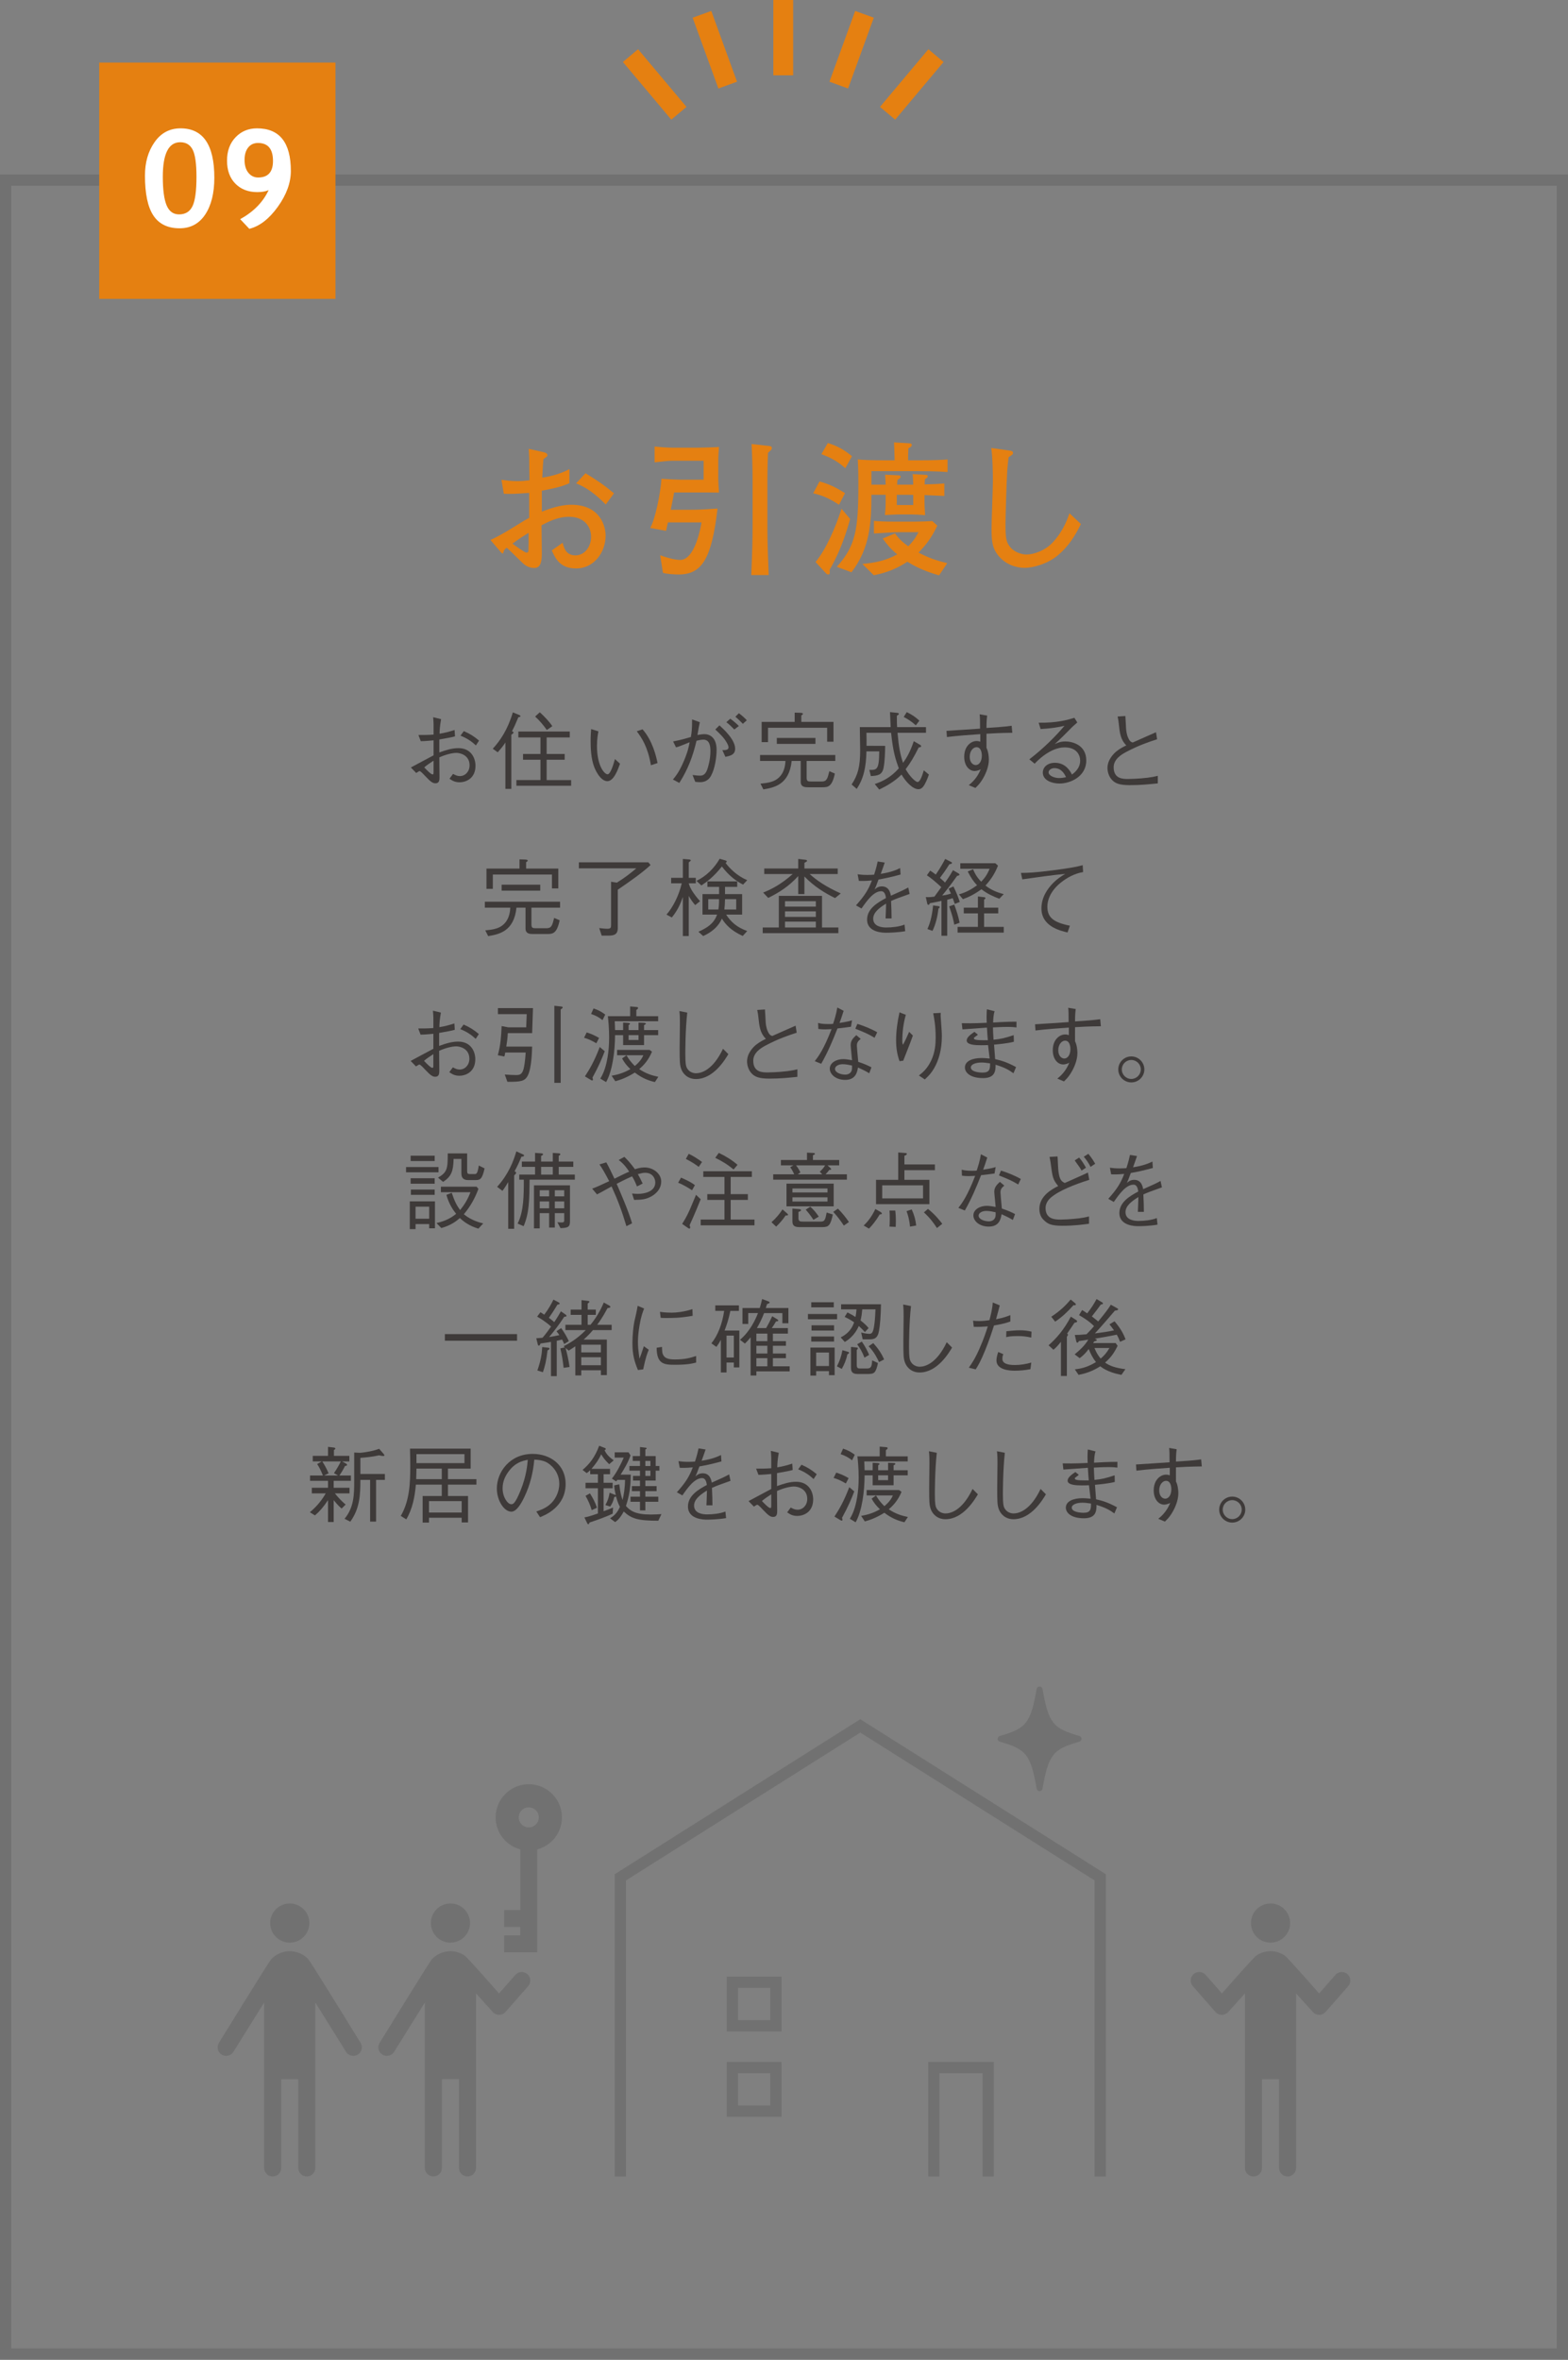 <?xml version="1.0" encoding="utf-8"?>
<!-- Generator: Adobe Illustrator 24.1.1, SVG Export Plug-In . SVG Version: 6.00 Build 0)  -->
<svg version="1.1" id="レイヤー_1" xmlns="http://www.w3.org/2000/svg" xmlns:xlink="http://www.w3.org/1999/xlink" x="0px"
	 y="0px" viewBox="0 0 199.318 299.899" style="enable-background:new 0 0 199.318 299.899;" xml:space="preserve">
<rect x="0" y="0" width="199.318" height="299.899" fill="#808080" stroke="none"/>
<style type="text/css">
	.st0{fill:none;stroke:#717171;stroke-width:1.434;stroke-miterlimit:10;}
	.st1{fill:#E58011;}
	.st2{fill:#3E3A39;}
	.st3{fill:#717171;}
	.st4{fill:#FFFFFF;}
	.st5{fill:#E58011;stroke:#E58011;stroke-width:2.52;stroke-miterlimit:10;}
</style>
<g>
	<rect x="0.717" y="22.892" class="st0" width="197.883" height="276.29"/>
	<path class="st1" d="M73.216,72.245c-2.07,0-2.647-1.343-3.077-2.294l1.381-0.97c0.166,0.634,0.409,1.604,1.64,1.604
		c1.137,0,1.977-1.082,1.977-2.35c0-1.305-0.856-2.555-2.816-2.555c-1.473,0-2.741,0.69-3.486,1.082
		c0,0.448,0.036,3.338,0.036,3.468c0,0.783,0,1.958-0.951,1.958c-0.839,0-1.324-0.466-1.678-0.821
		c-0.504-0.485-1.343-1.324-1.826-1.753c-0.337,0.242-0.354,0.317-0.43,0.615c0,0.056-0.056,0.112-0.112,0.112
		c-0.055,0-0.224-0.168-0.224-0.186l-1.305-1.529c0.765-0.354,1.566-0.765,3.265-1.827c1.043-0.653,1.137-0.709,1.658-0.988v-3.17
		c-1.734,0.131-2.368,0.149-3.226,0.112l-0.298-1.772c0.597,0.075,1.175,0.168,2.014,0.168c0.635,0,1.082-0.056,1.548-0.112
		c-0.017-0.466-0.037-2.461-0.037-2.872c-0.019-0.466-0.037-0.783-0.056-1.119l1.753,0.392c0.261,0.056,0.615,0.131,0.615,0.41
		c0,0.149-0.056,0.186-0.502,0.503c-0.056,0.634-0.076,0.821-0.151,2.35c0.615-0.093,2.127-0.354,3.45-1.082v1.79
		c-1.082,0.503-2.312,0.727-3.506,0.951v2.667c0.839-0.317,2.275-0.876,3.748-0.876c3.731,0,4.364,2.797,4.364,3.916
		C76.983,70.175,75.53,72.245,73.216,72.245 M67.193,67.713c-0.28,0.168-1.417,0.895-2.051,1.38
		c0.242,0.186,1.549,1.137,1.771,1.137c0.261,0,0.261-0.149,0.261-0.373L67.193,69V67.713z M77.001,64.115
		c-1.343-1.361-2.461-2.163-3.767-2.685l1.193-1.287c1.548,0.951,2.424,1.548,3.619,2.555L77.001,64.115z"/>
	<path class="st1" d="M88.636,62.585h-2.945c-0.112,0.653-0.186,0.988-0.429,2.2h2.387c0.97,0,1.566-0.019,3.56-0.149
		c-0.744,6.377-1.977,8.373-4.942,8.373c-0.521,0-1.49-0.056-1.995-0.205l-0.354-2.238c1.548,0.578,2.426,0.597,2.537,0.597
		c1.938,0,2.648-4.345,2.721-4.774h-4.269c-0.039,0.168-0.224,0.951-0.242,1.082l-2.014-0.373c0.633-1.082,1.305-4.364,1.436-6.247
		c0.26,0.019,1.958,0.112,2.368,0.112h2.984v-2.406h-4.011c-0.521,0-1.38,0.112-2.219,0.205v-2.014
		c0.635,0.075,1.642,0.149,2.2,0.149h3.339c0.614,0,2.256-0.056,2.647-0.093c-0.036,0.578-0.092,1.175-0.092,1.753v2.219
		c0,0.41,0.075,1.566,0.092,1.827C90.521,62.585,89.531,62.585,88.636,62.585 M97.625,57.55c-0.037,0.671-0.075,2.461-0.075,3.189
		v5.762c0,1.585,0,2.499,0.166,6.584H95.5c0.129-3.134,0.168-4.421,0.168-6.696v-5.426c0-1.305-0.056-3.263-0.131-4.531l2.014,0.224
		c0.392,0.037,0.559,0.056,0.559,0.28C98.11,57.121,98.054,57.159,97.625,57.55"/>
	<path class="st1" d="M106.651,64.151c-1.007-0.671-2.07-1.212-3.282-1.454l0.802-1.51c1.137,0.317,2.033,0.709,3.245,1.492
		L106.651,64.151z M105.458,72.412c0.037,0.336,0.075,0.597-0.186,0.597c-0.112,0-0.205-0.075-0.28-0.149l-1.324-1.436
		c1.287-1.51,2.573-4.438,3.302-6.769l1.099,1.305C107.154,69.242,106.222,71.09,105.458,72.412 M107.453,59.508
		c-0.671-0.597-1.436-1.193-3.04-1.79l0.822-1.417c1.117,0.354,2.012,0.802,3.057,1.678L107.453,59.508z M116.703,59.881h-5.931
		v1.716h1.81c-0.02-0.578-0.039-0.783-0.076-1.268l1.641,0.075c0.131,0,0.336,0.019,0.336,0.186c0,0.149-0.131,0.242-0.409,0.41
		c-0.02,0.261-0.02,0.298-0.039,0.597h2.051c0-0.168-0.019-0.783-0.075-1.343l1.604,0.093c0.151,0,0.317,0.019,0.317,0.186
		c0,0.168-0.204,0.28-0.354,0.354c-0.036,0.373-0.036,0.448-0.036,0.69c0.073-0.019,0.092-0.019,0.242-0.019
		c0.931-0.019,1.584-0.056,2.256-0.112v1.585c-0.485-0.019-1.958-0.093-2.519-0.112v0.839c0,0.41,0,0.559,0.076,1.716
		c-0.653-0.056-1.305-0.093-1.754-0.093h-1.734c-0.261,0-1.399,0.075-1.622,0.075c0.056-0.522,0.095-1.007,0.095-1.753v-0.82h-1.81
		c0,3.562-0.186,6.788-2.536,9.847l-1.863-0.691c2.387-2.667,2.74-4.699,2.74-10.424c0-1.902-0.037-2.517-0.075-3.226
		c0.597,0.056,1.249,0.112,3.823,0.112h0.859c-0.039-1.454-0.039-1.622-0.076-2.275l1.958,0.112c0.151,0,0.298,0.056,0.298,0.224
		c0,0.205-0.242,0.317-0.429,0.41c-0.037,0.82-0.037,0.914-0.037,1.529h1.269c2.162,0,3.095-0.056,3.747-0.112v1.604
		C119.853,59.956,119.146,59.881,116.703,59.881 M119.369,73.122c-0.633-0.188-2.406-0.69-4.028-1.734
		c-1.883,1.248-3.506,1.565-4.27,1.714l-1.455-1.436c1.548-0.112,3.077-0.448,4.438-1.212c-0.802-0.651-1.305-1.248-1.846-2.014
		l1.568-0.653c0.429,0.653,1.026,1.175,1.678,1.641c0.541-0.559,0.839-0.914,1.305-1.79h-2.629c-0.466,0-1.941,0.093-3.04,0.168
		v-1.604c0.633,0.056,1.323,0.093,2.573,0.093h2.629c0.839,0,1.716-0.037,2.218-0.075l0.635,0.578
		c-0.522,1.119-1.176,2.219-2.387,3.431c1.285,0.671,2.255,1.008,3.655,1.343L119.369,73.122z M116.087,62.902
		c-0.222,0-0.278-0.019-0.597-0.019h-1.492v1.305h2.089V62.902z"/>
	<path class="st1" d="M134.548,70.511c-1.436,1.231-3.357,1.66-4.308,1.66c-1.1,0-2.406-0.448-3.282-1.492
		c-0.839-1.007-0.914-1.883-0.914-3.524c0-0.951,0.168-5.128,0.168-5.986c0-1.212-0.037-3.077-0.205-4.233l2.126,0.298
		c0.448,0.056,0.635,0.093,0.635,0.336c0,0.168-0.056,0.205-0.561,0.541c-0.056,0.448-0.112,0.951-0.168,1.678
		c-0.093,1.38-0.222,6.005-0.222,6.75c0,1.771,0.073,2.294,0.502,2.872c0.561,0.783,1.566,1.063,2.163,1.063
		c0.915,0,2.424-0.485,3.45-1.66c1.268-1.417,1.773-2.89,2.015-3.58l1.453,1.361C136.692,68.068,135.797,69.448,134.548,70.511"/>
	<path class="st2" d="M56.07,91.397c-0.161,0.894-0.184,1.389-0.192,1.852c0.73-0.119,1.258-0.268,1.905-0.473l0.055,0.808
		c-0.465,0.131-0.905,0.204-1.994,0.399v1.648c0.864-0.313,1.617-0.549,2.424-0.549c1.637,0,2.175,1.291,2.175,2.239
		c0,1.562-1.142,2.1-2.035,2.1c-0.592,0-0.925-0.215-1.271-0.452l0.453-0.614c0.28,0.151,0.538,0.28,0.861,0.28
		c0.679,0,1.239-0.571,1.239-1.368c0-1.313-1.218-1.582-1.67-1.582c-0.43,0-1.248,0.151-2.176,0.571
		c0,0.389,0.023,2.132,0.023,2.489c0,0.344,0,0.806-0.506,0.806c-0.313,0-0.571-0.129-1.272-0.882
		c-0.138-0.152-0.613-0.668-0.742-0.668c-0.065,0-0.108,0.023-0.442,0.237l-0.677-0.699c0.462-0.238,2.476-1.337,2.885-1.542V94.09
		c-0.473,0.043-1.173,0.108-1.625,0.108l-0.301-0.786c0.765,0,1.173,0,1.926-0.053c0.01-1.325,0.01-1.476-0.054-2.208L56.07,91.397z
		 M55.112,96.675c-0.43,0.278-0.905,0.602-1.185,0.851c0.248,0.268,0.851,0.894,1.056,0.894c0.129,0,0.129-0.096,0.129-0.377V96.675
		z M58.956,92.916c0.786,0.344,1.271,0.646,1.939,1.206l-0.399,0.614c-0.559-0.518-1.099-0.894-1.961-1.239L58.956,92.916z"/>
	<path class="st2" d="M62.639,95.157c0.937-1.024,1.875-2.371,2.552-4.62l0.841,0.344c0.053,0.021,0.129,0.076,0.129,0.141
		c0,0.073-0.096,0.108-0.268,0.129c-0.42,1.001-0.485,1.15-0.809,1.787c0.108,0.043,0.195,0.075,0.195,0.151
		c0,0.086-0.098,0.172-0.28,0.29v6.882h-0.755V94.37c-0.344,0.516-0.646,0.872-0.98,1.239L62.639,95.157z M72.427,93.723h-2.939v2.1
		h2.294v0.733h-2.294v2.585H72.6v0.722h-6.956V99.14h3.058v-2.585h-2.218v-0.733h2.218v-2.1h-2.81V92.97h6.535V93.723z
		 M68.616,90.525c0.538,0.473,1.238,1.218,1.594,1.766l-0.7,0.485c-0.387-0.571-0.99-1.269-1.486-1.713L68.616,90.525z"/>
	<path class="st2" d="M76.069,92.949c-0.053,0.29-0.184,0.914-0.184,1.83c0,2.626,0.981,3.628,1.345,3.628
		c0.389,0,0.776-1.356,0.938-1.936l0.646,0.591c-0.247,0.7-0.786,2.219-1.604,2.219c-0.958,0-1.615-1.638-1.658-1.756
		c-0.43-1.066-0.475-2.487-0.475-3.316c0-0.743,0.044-1.251,0.065-1.551L76.069,92.949z M81.679,92.69
		c1.271,1.443,1.723,3.402,1.906,4.286l-0.841,0.281c-0.397-2.327-1.152-3.458-1.799-4.319L81.679,92.69z"/>
	<path class="st2" d="M85.565,94.23c1.077-0.207,1.701-0.399,2.251-0.561c0.098-0.528,0.161-0.937,0.161-2.239l0.981,0.354
		c-0.108,0.463-0.161,0.798-0.301,1.627c0.237-0.043,0.581-0.108,0.894-0.108c0.625,0,1.539,0.387,1.539,2.002
		c0,0.917-0.215,2.391-0.7,3.273c-0.409,0.765-1.054,0.829-1.432,0.829c-0.119,0-0.248-0.009-0.581-0.043l-0.344-0.871
		c0.44,0.053,0.677,0.085,0.894,0.085c0.268,0,0.677,0,0.958-0.732c0.096-0.258,0.42-1.249,0.42-2.37
		c0-0.602-0.065-1.475-0.905-1.475c-0.281,0-0.678,0.096-0.862,0.139c-0.462,1.971-1.077,3.619-2.185,5.363l-0.809-0.43
		c0.409-0.506,0.818-1.023,1.378-2.337c0.516-1.206,0.645-1.885,0.743-2.403c-0.162,0.066-0.872,0.344-1.023,0.41
		c-0.389,0.151-0.506,0.194-0.71,0.237L85.565,94.23z M91.454,92.184c0.584,0.538,1.994,1.832,1.994,2.974
		c0,0.775-0.635,0.902-1.238,1.033l-0.389-0.861c0.301,0.009,0.786,0.02,0.786-0.336c0-0.172-0.076-0.366-0.27-0.689
		c-0.311-0.538-0.765-0.991-1.41-1.594L91.454,92.184z M93.341,92.711c-0.281-0.291-0.668-0.678-1.013-0.927l0.505-0.442
		c0.367,0.27,0.7,0.539,1.089,0.927L93.341,92.711z M93.922,90.644c0.28,0.205,0.668,0.526,1.013,0.894l-0.506,0.452
		c-0.313-0.323-0.657-0.657-0.948-0.904L93.922,90.644z"/>
	<path class="st2" d="M106.123,98.311c-0.344,1.647-0.851,1.744-1.539,1.744h-1.853c-0.356,0-0.948,0-0.948-0.7v-2.648h-1.15
		c-0.313,3.068-2.284,3.391-3.598,3.618l-0.366-0.733c0.98-0.096,1.992-0.192,2.658-1.14c0.228-0.324,0.485-0.874,0.518-1.744h-3.23
		v-0.755h9.563v0.755h-3.641v2.109c0,0.465,0.139,0.508,0.571,0.508h1.335c0.646,0,0.742-0.344,0.98-1.314L106.123,98.311z
		 M105.951,94.263h-0.808v-1.767h-7.516v1.82h-0.809v-2.573h4.2v-1.175l0.68,0.021c0.182,0.011,0.366,0.023,0.366,0.141
		c0,0.043-0.033,0.096-0.205,0.194v0.819h4.092V94.263z M98.746,93.788h4.911v0.753h-4.911V93.788z"/>
	<path class="st2" d="M112.519,94.789c-0.012,0.625-0.022,1.918-0.215,2.844c-0.194,0.894-0.786,0.947-1.605,1.001l-0.192-0.786
		c0.958,0.01,1.238,0.021,1.259-2.358h-1.627c-0.044,2.002-0.356,3.467-1.239,4.771l-0.646-0.561
		c0.798-1.196,1.087-2.294,1.087-4.308c0-0.473-0.043-2.563-0.043-2.984h3.92c-0.032-0.602-0.065-1.399-0.086-1.905l0.925,0.096
		c0.184,0.021,0.205,0.098,0.205,0.129c0,0.043,0,0.076-0.258,0.237c0,0.862,0.011,1.175,0.033,1.443h3.671v0.722h-3.618
		c0.162,1.863,0.356,2.811,0.7,3.823c0.452-0.623,0.905-1.378,1.367-2.757l0.829,0.485c0.088,0.055,0.108,0.119,0.108,0.152
		c0,0.128-0.247,0.161-0.311,0.161c-0.592,1.196-1.056,1.971-1.66,2.768c0.592,1.044,1.305,1.625,1.509,1.625
		c0.366,0,0.657-1.023,0.798-1.486l0.646,0.538c-0.088,0.26-0.26,0.765-0.571,1.314c-0.151,0.248-0.377,0.549-0.755,0.549
		c-0.71,0-1.582-0.894-2.153-1.863c-0.861,0.874-1.918,1.466-2.832,1.906l-0.571-0.7c0.98-0.333,2.002-0.806,3.058-1.992
		c-0.399-1.119-0.722-2.024-0.981-4.523h-3.133c0.012,0.475,0.022,1.218,0.012,1.658H112.519z M115.264,90.504
		c0.581,0.28,1.077,0.591,1.605,1.087l-0.452,0.592c-0.518-0.463-0.97-0.765-1.541-1.066L115.264,90.504z"/>
	<path class="st2" d="M125.485,90.946c-0.055,0.429-0.088,0.806-0.088,1.571c1.165-0.075,2.295-0.149,3.2-0.28l0.085,0.894
		c-1.475,0.012-2.595,0.076-3.285,0.119c-0.01,0.28,0,1.539,0,1.799c0.228,0.409,0.303,1.119,0.303,1.475
		c0,0.991-0.475,2.015-0.905,2.671c-0.28,0.43-0.473,0.624-0.808,0.948l-0.839-0.356c0.344-0.281,1.066-0.884,1.519-2.024
		c-0.367,0.225-0.766,0.225-0.776,0.225c-0.678,0-1.324-0.656-1.324-1.809c0-1.39,0.904-2.002,1.561-2.002
		c0.227,0,0.366,0.043,0.483,0.086v-0.96c-1.15,0.076-2.938,0.205-4.243,0.367l-0.053-0.786c1.185-0.066,3.081-0.204,4.265-0.28
		c0-1.024,0-1.401-0.053-1.82L125.485,90.946z M123.266,96.179c0,0.753,0.442,1.054,0.765,1.054c0.442,0,0.776-0.493,0.776-1.195
		c0-0.356-0.098-1.077-0.678-1.077C123.718,94.961,123.266,95.426,123.266,96.179"/>
	<path class="st2" d="M132.031,91.851c2.37,0.032,3.694-0.367,4.543-0.625l0.367,0.592c-0.096,0.086-0.528,0.462-0.604,0.538
		c-0.978,0.991-1.551,1.572-2.261,2.208c0.356-0.161,0.721-0.333,1.358-0.333c0.795,0,2.648,0.386,2.648,2.421
		c0,2.047-2.035,2.929-3.402,2.929c-0.927,0-2.122-0.387-2.122-1.399c0-0.647,0.559-1.239,1.539-1.239
		c1.39,0,1.961,1.099,2.166,1.496c0.29-0.214,1.043-0.786,1.043-1.764c0-0.733-0.462-1.691-1.971-1.691
		c-1.895,0-3.639,1.873-3.811,2.077l-0.678-0.558c1.863-1.433,3.392-2.984,4.47-4.266c-0.594,0.162-1.734,0.344-3.038,0.42
		L132.031,91.851z M134.034,97.622c-0.452,0-0.743,0.291-0.743,0.528c0,0.453,0.775,0.733,1.324,0.733
		c0.303,0,0.604-0.043,0.894-0.108C135.348,98.429,134.961,97.622,134.034,97.622"/>
	<path class="st2" d="M143.051,90.999c0.032,0.268,0.075,1.443,0.096,1.681c0.043,0.495,0.162,0.99,0.43,1.399
		c0.108,0.162,0.205,0.217,0.4,0.291c0.473-0.215,2.552-1.12,2.971-1.312l0.139,0.894c-1.021,0.333-2.304,0.753-3.93,1.615
		c-0.516,0.28-1.592,0.871-1.592,1.938c0,1.496,1.183,1.496,1.852,1.496c0.129,0,1.346-0.021,2.456-0.161
		c0.526-0.065,0.786-0.119,1.302-0.237v0.958c-1.173,0.118-2.155,0.225-3.565,0.225c-1.367,0-1.852-0.258-2.218-0.625
		c-0.475-0.473-0.615-1.15-0.615-1.551c0-1.107,0.864-1.895,1.153-2.132c0.473-0.377,0.97-0.614,1.238-0.743
		c-0.733-0.753-0.829-1.539-0.958-2.8c-0.032-0.311-0.055-0.42-0.086-0.581c-0.043-0.184-0.043-0.205-0.055-0.291L143.051,90.999z"
		/>
	<path class="st2" d="M71.142,116.959c-0.344,1.647-0.851,1.744-1.539,1.744h-1.852c-0.356,0-0.948,0-0.948-0.7v-2.648h-1.152
		c-0.313,3.068-2.284,3.391-3.598,3.618l-0.366-0.733c0.98-0.096,1.992-0.192,2.659-1.14c0.227-0.324,0.485-0.874,0.516-1.744h-3.23
		V114.6h9.563v0.755h-3.641v2.109c0,0.465,0.141,0.508,0.571,0.508h1.335c0.645,0,0.743-0.344,0.981-1.314L71.142,116.959z
		 M70.97,112.911h-0.808v-1.767h-7.516v1.82h-0.808v-2.573h4.199v-1.175l0.68,0.021c0.182,0.011,0.366,0.023,0.366,0.141
		c0,0.043-0.033,0.096-0.205,0.194v0.819h4.092V112.911z M63.764,112.436h4.911v0.753h-4.911V112.436z"/>
	<path class="st2" d="M82.697,109.938c-0.97,0.915-2.681,2.132-4.167,3.134v4.877c0,0.819-0.475,0.96-1.185,0.96h-0.862l-0.313-0.96
		c0.356,0.043,0.722,0.088,1.034,0.088c0.473,0,0.473-0.184,0.473-0.506v-5.471l0.733,0.119c1.077-0.668,1.852-1.294,2.476-1.82
		h-7.301v-0.765h8.832L82.697,109.938z"/>
	<path class="st2" d="M88.371,115.03c-0.301-0.344-0.495-0.613-0.818-1.162v5.094h-0.753v-4.965
		c-0.313,0.905-0.668,1.711-1.401,2.605l-0.678-0.366c0.809-0.905,1.584-2.433,1.939-3.973h-1.347v-0.7h1.488v-2.401l0.806,0.065
		c0.129,0.01,0.205,0.075,0.205,0.119c0,0.032,0,0.053-0.258,0.258v1.959h0.894v0.7h-0.894c0.065,0.227,0.149,0.581,0.634,1.269
		c0.324,0.465,0.614,0.788,0.798,1.003L88.371,115.03z M94.455,112.425c-0.882-0.452-1.787-1.109-2.691-2.304
		c-1.066,1.344-1.961,1.991-2.606,2.411l-0.624-0.582c1.249-0.602,2.251-1.604,2.951-2.81l0.743,0.215
		c0.096,0.033,0.151,0.076,0.151,0.129c0,0.065-0.022,0.076-0.139,0.194c0.473,0.635,1.387,1.605,2.745,2.186L94.455,112.425z
		 M94.413,118.951c-1.541-0.699-2.219-1.508-2.649-2.208c-0.172,0.387-0.667,1.453-2.38,2.219l-0.604-0.549
		c1.713-0.733,2.133-1.519,2.37-2.176h-1.852v-2.605h2.11v-0.917h-1.486v-0.699h3.791v0.699h-1.551v0.917h2.175v2.605h-2.035
		c0.625,0.958,1.368,1.615,2.682,2.089L94.413,118.951z M90.03,114.277v1.314h1.292c0.086-0.571,0.086-1.109,0.076-1.314H90.03z
		 M93.584,114.277h-1.422c-0.011,0.592-0.033,0.905-0.086,1.314h1.508V114.277z"/>
	<path class="st2" d="M96.953,118.597v-0.722H99v-4.018h5.492v4.018h2.077v0.722H96.953z M106.149,114.137
		c-1.269-0.624-2.638-1.443-3.896-2.745v2.241h-0.787v-2.295c-1.206,1.335-2.477,2.121-3.813,2.778l-0.645-0.678
		c1.056-0.42,2.284-1.044,3.758-2.358h-3.618v-0.7h4.318v-1.218l0.861,0.099c0.055,0,0.26,0.02,0.26,0.138
		c0,0.076-0.033,0.099-0.333,0.26v0.722h4.232v0.7h-3.566c0.917,0.819,2.004,1.584,3.953,2.466L106.149,114.137z M103.705,114.534
		h-3.919v0.689h3.919V114.534z M103.705,115.828h-3.919v0.7h3.919V115.828z M103.705,117.131h-3.919v0.744h3.919V117.131z"/>
	<path class="st2" d="M115.067,118.348c-1.044,0.182-2.218,0.194-2.413,0.194c-0.344,0-2.433,0-2.433-1.668
		c0-1.401,1.367-2.187,2.401-2.737c-0.042-0.291-0.129-0.872-0.602-0.872c-0.97,0-1.842,1.238-2.509,2.198l-0.7-0.399
		c1.097-1.228,1.571-1.971,2.024-3.166c-0.938,0.086-1.357,0.065-1.658,0.053l-0.162-0.839c0.334,0.043,0.657,0.086,1.249,0.086
		c0.409,0,0.635-0.022,0.851-0.033c0.27-0.851,0.367-1.259,0.453-1.68l0.894,0.141c-0.118,0.377-0.237,0.679-0.506,1.432
		c1.378-0.214,2.035-0.526,2.466-0.732l0.054,0.819c-1.368,0.364-1.992,0.493-2.8,0.634c-0.301,0.829-0.377,0.991-0.506,1.272
		c0.141-0.131,0.43-0.4,0.927-0.4c0.914,0,1.077,0.819,1.15,1.185c1.358-0.602,1.595-0.711,2.209-1.044l0.172,0.818
		c-1.367,0.485-1.648,0.582-2.358,0.894c0.053,1.11,0.053,1.379,0.065,2.219h-0.765c0-0.096,0.02-0.505,0.032-0.765
		c0.022-0.442,0.022-0.733,0.033-1.119c-0.829,0.516-1.637,1.107-1.637,1.916c0,1.033,1.183,1.12,1.648,1.12
		c0.742,0,1.658-0.098,2.335-0.367L115.067,118.348z"/>
	<path class="st2" d="M121.368,114.88c-0.076-0.214-0.088-0.268-0.26-0.732c-0.118,0.043-0.462,0.141-0.699,0.205v4.576h-0.733
		v-4.437c-0.301,0.075-0.624,0.141-1.475,0.301c-0.065,0.141-0.088,0.205-0.184,0.205c-0.108,0-0.152-0.151-0.152-0.172
		l-0.182-0.818c0.399,0.042,0.948-0.033,1.099-0.055c0.032-0.043,0.71-0.991,0.872-1.206c-0.776-0.71-1.216-1.087-1.83-1.508
		l0.419-0.592c0.324,0.215,0.42,0.28,0.711,0.506c0.625-0.915,0.991-1.605,1.195-1.992l0.755,0.387
		c0.032,0.011,0.108,0.055,0.108,0.119c0,0.118-0.217,0.161-0.334,0.172c-0.495,0.786-0.765,1.163-1.195,1.733
		c0.442,0.389,0.526,0.465,0.647,0.592c0.624-0.872,0.871-1.323,1.011-1.571l0.722,0.42c0.054,0.032,0.098,0.085,0.098,0.149
		c0,0.054,0,0.088-0.303,0.162c-0.99,1.389-1.465,1.969-1.895,2.487c0.204-0.022,0.528-0.053,1.12-0.247
		c-0.227-0.485-0.26-0.539-0.301-0.625l0.614-0.28c0.409,0.829,0.612,1.367,0.806,1.971L121.368,114.88z M119.3,115.451
		c-0.119,0.98-0.333,1.961-0.765,2.854l-0.646-0.227c0.225-0.516,0.561-1.335,0.722-3.004l0.657,0.085
		c0.129,0.023,0.184,0.065,0.184,0.131C119.452,115.365,119.376,115.419,119.3,115.451 M121.303,117.519
		c-0.098-0.581-0.248-1.195-0.647-2.327l0.647-0.225c0.354,0.968,0.526,1.539,0.678,2.304L121.303,117.519z M121.724,118.53v-0.732
		h2.585v-1.713h-1.799v-0.732h1.799v-1.422l0.795,0.096c0.044,0.011,0.164,0.021,0.164,0.119c0,0.086-0.088,0.129-0.174,0.182v1.024
		h1.799v0.732h-1.799v1.713h2.499v0.732H121.724z M127.033,114.223c-0.711-0.258-1.529-0.624-2.274-1.206
		c-0.958,0.68-1.615,0.993-2.358,1.261l-0.505-0.614c0.968-0.268,1.637-0.667,2.304-1.152c-0.442-0.473-0.776-0.948-1.185-1.756
		l0.679-0.28c0.344,0.841,0.743,1.292,1.034,1.582c0.452-0.473,0.776-0.925,1.066-1.647h-3.725v-0.701h4.457l0.334,0.303
		c-0.366,0.927-0.828,1.701-1.592,2.53c0.677,0.539,1.486,0.884,2.325,1.089L127.033,114.223z"/>
	<path class="st2" d="M129.778,110.939c0.97-0.011,1.668-0.023,4.092-0.334c2.4-0.311,2.992-0.452,3.758-0.647l0.053,0.874
		c-1.044,0.172-2.014,0.677-2.843,1.345c-1.518,1.228-1.701,2.489-1.701,3.047c0,1.378,0.776,2.004,2.865,2.424l-0.301,0.861
		c-1.046-0.248-3.318-0.818-3.318-3.068c0-1.378,0.755-2.489,1.508-3.242c0.496-0.495,0.905-0.765,1.519-1.142
		c-1.584,0.151-3.672,0.443-5.459,0.7L129.778,110.939z"/>
	<path class="st2" d="M56.044,128.692c-0.161,0.894-0.184,1.389-0.192,1.852c0.73-0.119,1.258-0.268,1.905-0.473l0.055,0.808
		c-0.465,0.131-0.905,0.204-1.992,0.399v1.648c0.861-0.313,1.615-0.549,2.423-0.549c1.637,0,2.175,1.291,2.175,2.239
		c0,1.562-1.142,2.1-2.035,2.1c-0.592,0-0.925-0.215-1.271-0.452l0.453-0.614c0.28,0.151,0.538,0.28,0.861,0.28
		c0.679,0,1.239-0.571,1.239-1.368c0-1.313-1.218-1.582-1.67-1.582c-0.43,0-1.248,0.151-2.175,0.571
		c0,0.389,0.021,2.132,0.021,2.489c0,0.344,0,0.806-0.506,0.806c-0.313,0-0.571-0.129-1.272-0.882
		c-0.139-0.152-0.613-0.668-0.742-0.668c-0.065,0-0.108,0.023-0.442,0.237l-0.678-0.699c0.463-0.238,2.477-1.337,2.886-1.542v-1.905
		c-0.475,0.043-1.173,0.108-1.625,0.108l-0.301-0.786c0.763,0,1.173,0,1.926-0.053c0.01-1.325,0.01-1.476-0.055-2.208
		L56.044,128.692z M55.085,133.97c-0.43,0.278-0.905,0.602-1.185,0.851c0.248,0.268,0.851,0.894,1.054,0.894
		c0.131,0,0.131-0.096,0.131-0.377V133.97z M58.93,130.211c0.786,0.344,1.271,0.646,1.939,1.206l-0.4,0.614
		c-0.558-0.518-1.097-0.894-1.959-1.239L58.93,130.211z"/>
	<path class="st2" d="M67.643,131.299H64.55c-0.032,0.635-0.096,1.089-0.192,1.711h3.285c-0.023,0.721-0.076,2.747-0.549,3.674
		c-0.389,0.753-0.905,0.806-2.596,0.806l-0.333-0.925c0.581,0.043,1.173,0.065,1.41,0.065c0.419,0,0.775-0.021,0.98-0.775
		c0.076-0.281,0.204-1.003,0.268-2.09h-2.605c-0.021,0.205-0.053,0.346-0.108,0.506l-0.829-0.161
		c0.356-1.282,0.42-2.338,0.485-3.705l0.849,0.161h2.274l0.065-1.68h-3.661v-0.765h4.458L67.643,131.299z M71.271,128.294v9.327
		h-0.806v-9.8l0.872,0.096c0.053,0.011,0.194,0.023,0.194,0.119C71.53,128.112,71.433,128.176,71.271,128.294"/>
	<path class="st2" d="M74.577,131.212c0.612,0.194,1.021,0.377,1.572,0.7l-0.344,0.678c-0.689-0.399-1.067-0.559-1.562-0.7
		L74.577,131.212z M76.871,133.602c-0.334,0.874-0.755,1.896-1.562,3.361c0.033,0.086,0.065,0.182,0.065,0.248
		c0,0.075-0.053,0.106-0.096,0.106c-0.065,0-0.119-0.032-0.205-0.085l-0.721-0.432c0.614-0.935,1.216-1.969,1.885-3.737
		L76.871,133.602z M75.449,128.164c0.625,0.205,1.001,0.42,1.486,0.776l-0.344,0.711c-0.42-0.334-0.798-0.561-1.455-0.786
		L75.449,128.164z M76.311,137.081c0.237-0.409,0.657-1.119,0.925-2.745c0.129-0.786,0.194-1.582,0.194-2.487
		c0-1.152-0.098-2.111-0.161-2.702h2.832v-1.238l0.755,0.065c0.108,0.009,0.257,0.02,0.257,0.129c0,0.096-0.106,0.172-0.225,0.257
		v0.787h2.777v0.646h-5.523c0.022,0.571,0.032,0.625,0.042,1.119h1.024v-0.947l0.625,0.033c0.042,0.011,0.245,0.02,0.245,0.108
		c0,0.076-0.128,0.149-0.172,0.172v0.634h1.261v-0.947l0.625,0.022c0.215,0.011,0.301,0.032,0.301,0.108
		c0,0.098-0.152,0.152-0.225,0.184v0.634h1.796v0.648h-1.796v1.259h-2.661v-1.259h-1.024c-0.01,2.035-0.321,4.521-1.14,5.964
		L76.311,137.081z M77.743,136.715c0.753-0.139,1.486-0.323,2.391-0.841c-0.473-0.452-0.766-0.818-1.057-1.356l0.561-0.399
		c0.291,0.495,0.549,0.852,1.056,1.357c0.7-0.581,0.937-1.023,1.087-1.367h-3.338v-0.68h4.124l0.313,0.228
		c-0.473,1.119-1.067,1.743-1.627,2.216c0.841,0.561,1.574,0.798,2.434,0.981l-0.44,0.667c-0.82-0.194-1.595-0.483-2.553-1.206
		c-1.109,0.69-1.895,0.937-2.476,1.1L77.743,136.715z M79.906,132.171h1.261v-0.614h-1.261V132.171z"/>
	<path class="st2" d="M87.362,128.693c-0.248,2.185-0.248,5.006-0.248,5.254c0,1.325,0.098,1.551,0.161,1.691
		c0.281,0.646,0.905,0.765,1.186,0.765c0.688,0,2.153-0.397,3.446-3.113l0.678,0.68c-0.389,0.646-1.863,3.166-4.124,3.166
		c-1.067,0-1.691-0.701-1.896-1.358c-0.151-0.483-0.172-0.839-0.172-2.605c0-0.506,0.033-2.704,0.033-3.156
		c0-0.485,0-1.034-0.065-1.519L87.362,128.693z"/>
	<path class="st2" d="M97.237,128.294c0.032,0.268,0.075,1.443,0.096,1.681c0.044,0.495,0.162,0.99,0.43,1.399
		c0.108,0.162,0.205,0.217,0.4,0.291c0.473-0.215,2.552-1.12,2.971-1.312l0.139,0.894c-1.021,0.333-2.304,0.753-3.93,1.615
		c-0.516,0.28-1.592,0.871-1.592,1.938c0,1.496,1.183,1.496,1.852,1.496c0.129,0,1.346-0.021,2.456-0.161
		c0.526-0.065,0.786-0.119,1.302-0.237v0.958c-1.173,0.118-2.155,0.225-3.565,0.225c-1.367,0-1.852-0.258-2.218-0.625
		c-0.475-0.473-0.614-1.15-0.614-1.551c0-1.107,0.861-1.895,1.152-2.132c0.473-0.377,0.97-0.614,1.238-0.743
		c-0.733-0.753-0.829-1.539-0.958-2.8c-0.032-0.311-0.053-0.42-0.086-0.581c-0.043-0.184-0.043-0.205-0.055-0.291L97.237,128.294z"
		/>
	<path class="st2" d="M107.242,128.466c-0.29,0.905-0.321,0.991-0.526,1.541c1.054-0.162,1.324-0.248,1.592-0.334l-0.139,0.819
		c-0.346,0.053-1.14,0.149-1.713,0.214c-0.602,1.541-1.249,3.06-2.067,4.491l-0.818-0.333c0.44-0.572,1.13-1.466,2.132-4.071
		c-0.119,0-0.668,0.032-0.775,0.032c-0.485,0-0.733-0.032-0.905-0.055l-0.032-0.763c0.28,0.075,0.581,0.141,1.314,0.141
		c0.268,0,0.376,0,0.591-0.023c0.162-0.485,0.399-1.206,0.539-2.078L107.242,128.466z M109.408,132.031
		c-0.344,0.29-0.485,0.462-0.485,0.882c0,0.172,0.065,0.819,0.172,2.035c0.894,0.301,1.259,0.485,1.68,0.701l-0.28,0.753
		c-0.518-0.313-0.819-0.452-1.432-0.733c-0.099,0.581-0.281,1.574-1.627,1.574c-1.218,0-1.959-0.733-1.959-1.422
		c0-0.755,0.839-1.218,1.711-1.218c0.377,0,0.798,0.088,1.119,0.141c-0.02-0.301-0.172-1.703-0.172-1.916
		c0-0.561,0.271-0.862,0.711-1.271L109.408,132.031z M107.124,135.25c-0.581,0-0.98,0.281-0.98,0.592
		c0,0.496,0.776,0.733,1.302,0.733c0.442,0,0.861-0.248,0.861-0.818v-0.336C107.996,135.357,107.554,135.25,107.124,135.25
		 M108.987,130.125c0.775,0.237,1.776,0.635,2.52,1.066l-0.336,0.7c-0.796-0.483-1.238-0.667-2.444-1.152L108.987,130.125z"/>
	<path class="st2" d="M115.146,128.973c-0.313,1.087-0.45,2.208-0.45,3.338c0,0.225,0.02,0.301,0.085,0.473
		c0.281-0.505,0.529-1.054,0.786-1.647l0.475,0.473c-0.227,0.657-0.334,0.914-1.228,3.197l-0.473,0.055
		c-0.313-0.894-0.432-1.713-0.432-2.648c0-1.196,0.172-2.381,0.432-3.555L115.146,128.973z M119.584,128.725
		c-0.023,0.258-0.023,0.377,0.01,0.743c0.108,1.518,0.131,1.744,0.131,2.251c0,1.723-0.42,3.07-0.981,4.038
		c-0.356,0.625-0.668,0.938-1.185,1.432l-0.753-0.505c0.452-0.356,1.033-0.809,1.551-1.875c0.516-1.077,0.581-2.143,0.581-2.949
		c0-1.476-0.182-2.401-0.313-3.081L119.584,128.725z"/>
	<path class="st2" d="M128.88,132.397c-0.828,0.217-1.959,0.313-2.519,0.367c0.021,0.354,0.075,1.011,0.139,1.84
		c0.841,0.195,1.498,0.389,2.659,1.013l-0.333,0.786c-0.571-0.42-1.11-0.733-2.272-1.087c0,0.722-0.022,1.701-1.594,1.701
		c-1.648,0-2.305-0.721-2.305-1.347c0-0.839,0.991-1.205,2.122-1.205c0.205,0,0.475,0.01,1.024,0.063
		c-0.033-0.268-0.174-1.475-0.205-1.711c-0.184,0.012-0.409,0.022-0.894,0.022c-0.765,0-1.82-0.053-1.82-0.602
		c0-0.399,0.483-0.755,0.98-1.099l0.442,0.354c-0.098,0.099-0.118,0.108-0.354,0.281c-0.109,0.075-0.152,0.108-0.152,0.184
		c0,0.182,0.333,0.247,1.249,0.247c0.086,0,0.453-0.01,0.526,0c-0.053-0.495-0.053-0.613-0.118-1.605
		c-0.485,0.033-2.671,0.205-3.113,0.227l-0.085-0.785c0.505,0.009,1.378,0.032,3.176-0.055c-0.01-0.227-0.022-0.43-0.022-0.766
		c0-0.526,0.022-0.73,0.043-0.947l0.98,0.248c-0.141,0.366-0.172,0.937-0.194,1.432c0.571-0.032,1.744-0.108,2.972-0.108v0.733
		c-0.303-0.033-0.528-0.065-1.13-0.065c-0.722,0-1.453,0.043-1.863,0.065c0,0.204,0.043,1.12,0.075,1.561
		c0.938-0.086,1.454-0.215,2.563-0.581L128.88,132.397z M124.756,135.036c-0.733,0-1.346,0.237-1.346,0.625
		c0,0.538,0.98,0.656,1.506,0.656c0.885,0,0.948-0.452,0.938-1.173C125.337,135.067,125.047,135.036,124.756,135.036"/>
	<path class="st2" d="M136.743,128.241c-0.055,0.429-0.088,0.806-0.088,1.571c1.165-0.075,2.295-0.149,3.2-0.28l0.085,0.894
		c-1.475,0.012-2.595,0.076-3.285,0.119c-0.01,0.28,0,1.539,0,1.799c0.228,0.409,0.303,1.119,0.303,1.475
		c0,0.991-0.475,2.015-0.905,2.671c-0.28,0.43-0.473,0.624-0.808,0.948l-0.839-0.356c0.344-0.281,1.066-0.884,1.519-2.024
		c-0.367,0.225-0.766,0.225-0.776,0.225c-0.678,0-1.324-0.656-1.324-1.809c0-1.39,0.904-2.002,1.561-2.002
		c0.227,0,0.366,0.043,0.483,0.086v-0.96c-1.15,0.076-2.939,0.205-4.243,0.367l-0.053-0.786c1.186-0.066,3.08-0.204,4.265-0.28
		c0-1.024,0-1.401-0.053-1.82L136.743,128.241z M134.524,133.474c0,0.753,0.442,1.054,0.765,1.054c0.442,0,0.776-0.493,0.776-1.195
		c0-0.356-0.098-1.077-0.678-1.077C134.976,132.256,134.524,132.721,134.524,133.474"/>
	<path class="st2" d="M145.466,135.918c0,0.905-0.743,1.647-1.658,1.647c-0.915,0-1.658-0.742-1.658-1.647
		c0-0.927,0.753-1.658,1.658-1.658C144.713,134.26,145.466,134.992,145.466,135.918 M142.601,135.918
		c0,0.657,0.538,1.206,1.206,1.206c0.668,0,1.206-0.549,1.206-1.206c0-0.678-0.549-1.206-1.206-1.206
		C143.15,134.712,142.601,135.24,142.601,135.918"/>
	<path class="st2" d="M51.617,148.32h4.124v0.668h-4.124V148.32z M52.824,156.214h-0.733v-3.532h3.199v3.424h-0.732v-0.538h-1.734
		V156.214z M52.198,146.877h3.058v0.678h-3.058V146.877z M52.198,149.741h3.058v0.7h-3.058V149.741z M52.231,151.184h3.025v0.668
		h-3.025V151.184z M54.558,153.36h-1.734v1.529h1.734V153.36z M56.043,150.819h4.544l0.227,0.28
		c-0.432,1.175-1.044,2.272-1.852,3.22c0.98,0.818,2.153,1.097,2.466,1.162l-0.614,0.668c-1.13-0.334-1.863-0.874-2.358-1.347
		c-0.442,0.389-1.12,0.927-2.358,1.271l-0.614-0.634c1.12-0.248,1.896-0.668,2.499-1.175c-0.346-0.42-0.905-1.205-1.239-2.411
		l0.678-0.26c0.367,1.089,0.624,1.594,1.066,2.198c0.496-0.624,0.937-1.271,1.314-2.274h-3.758V150.819z M61.6,148.492
		c-0.313,1.379-0.549,1.486-1.183,1.486h-0.895c-0.452,0-0.872-0.149-0.872-0.839v-1.853h-0.99c-0.034,1.541-0.28,2.241-1.337,2.919
		l-0.646-0.539c1.163-0.666,1.249-1.13,1.238-3.078h2.467v2.239c0,0.323,0.075,0.387,0.387,0.387h0.592
		c0.204,0,0.291-0.161,0.344-0.344c0.076-0.227,0.141-0.625,0.161-0.743L61.6,148.492z"/>
	<path class="st2" d="M66.283,147.005c-0.258,0.637-0.539,1.249-0.872,1.853c0.161,0.086,0.194,0.108,0.194,0.182
		c0,0.131-0.162,0.271-0.247,0.344v6.785h-0.756v-5.944c-0.161,0.281-0.386,0.657-0.73,1.12l-0.68-0.506
		c1.455-1.615,2.078-3.262,2.444-4.511l0.798,0.364c0.119,0.056,0.184,0.087,0.184,0.152
		C66.618,146.995,66.381,147.005,66.283,147.005 M67.318,149.925c-0.023,2.606-0.043,4.222-0.755,5.911l-0.765-0.333
		c0.786-1.539,0.786-3.598,0.786-5.578h-0.581v-0.647h2.013v-0.978h-1.68v-0.678h1.68v-1.1l0.798,0.055
		c0.172,0.011,0.215,0.065,0.215,0.118c0,0.099-0.139,0.164-0.247,0.217v0.711h1.486v-1.1L71,146.575
		c0.162,0.011,0.227,0.044,0.227,0.118c0,0.109-0.141,0.164-0.205,0.195v0.733h1.852v0.678h-1.852v0.978h2.047v0.647H67.318z
		 M71.248,156.084l-0.399-0.753c0.151,0.022,0.313,0.032,0.496,0.032c0.376,0,0.376-0.096,0.376-0.344v-0.841h-1.195v1.832h-0.723
		v-1.832h-1.195v1.939h-0.732v-5.471h4.577v4.544C72.454,155.88,72.282,156.064,71.248,156.084 M69.803,151.271h-1.195v0.775h1.195
		V151.271z M69.803,152.692h-1.195v0.872h1.195V152.692z M70.268,148.299h-1.486v0.98h1.486V148.299z M71.721,151.271h-1.195v0.775
		h1.195V151.271z M71.721,152.692h-1.195v0.872h1.195V152.692z"/>
	<path class="st2" d="M80.971,150.786c-0.303-0.765-0.496-1.077-0.625-1.282c-0.366,0.162-0.776,0.334-1.959,0.948
		c0.409,0.937,1.519,3.477,1.959,5.019l-0.72,0.366c-0.572-1.916-1.077-3.286-1.885-5.051c-1.314,0.732-1.465,0.818-1.853,1.011
		l-0.614-0.732c0.496-0.172,0.905-0.367,2.165-0.948c-0.634-1.206-0.894-1.635-1.238-2.132l0.872-0.26
		c0.366,0.668,0.657,1.282,1.034,2.078c0.172-0.085,0.915-0.462,1.066-0.528c0.516-0.247,0.571-0.268,0.808-0.366
		c-0.311-0.473-0.656-0.968-1.335-1.486l0.722-0.397c0.387,0.387,0.733,0.733,1.345,1.572c0.195-0.065,0.668-0.227,1.218-0.227
		c1.119,0,2.12,0.798,2.12,1.787c0,1.142-0.978,1.789-1.495,2.014c-0.496,0.227-0.905,0.313-1.951,0.323l-0.258-0.808
		c0.118,0.011,0.485,0.043,0.733,0.043c0.775,0,2.218-0.248,2.218-1.454c0-0.505-0.344-1.226-1.281-1.226
		c-0.258,0-0.387,0.032-0.937,0.172c0.194,0.334,0.237,0.42,0.614,1.195L80.971,150.786z"/>
	<path class="st2" d="M87.969,151.272c-0.43-0.28-1.077-0.69-1.766-0.96l0.367-0.646c0.978,0.42,1.443,0.7,1.764,0.958
		L87.969,151.272z M87.658,155.718c0.032,0.055,0.075,0.151,0.075,0.291c0,0.055-0.02,0.139-0.096,0.139
		c-0.054,0-0.152-0.065-0.184-0.085l-0.743-0.518c0.162-0.258,0.528-0.796,0.991-1.842c0.129-0.291,0.667-1.582,0.775-1.852
		l0.592,0.561C88.853,152.951,88.325,154.265,87.658,155.718 M88.82,148.299c-0.442-0.334-0.904-0.637-1.637-1.013l0.366-0.647
		c0.592,0.281,1.089,0.604,1.691,1.034L88.82,148.299z M89.068,155.728v-0.732h3.025v-2.499h-2.185v-0.732h2.185v-2.186h-2.692
		v-0.722h6.171v0.722h-2.691v2.186h2.186v0.732h-2.186v2.499h3.025v0.732H89.068z M93.247,148.632
		c-0.776-0.657-1.498-1.077-2.327-1.486l0.452-0.625c0.927,0.443,1.67,0.905,2.381,1.519L93.247,148.632z"/>
	<path class="st2" d="M99.868,154.47c-0.389,0.581-0.765,1.001-1.206,1.422l-0.592-0.561c0.592-0.528,1.044-1.077,1.4-1.627
		l0.582,0.506c0.032,0.032,0.118,0.108,0.118,0.172C100.17,154.501,99.987,154.48,99.868,154.47 M98.285,149.926v-0.68h2.672
		c-0.217-0.485-0.356-0.699-0.508-0.894l0.399-0.247h-1.582v-0.68h3.315v-0.937l0.798,0.043c0.076,0,0.215,0.023,0.215,0.109
		c0,0.075-0.108,0.119-0.257,0.184v0.601h3.338v0.68h-1.486l0.376,0.344c0.076,0.075,0.086,0.108,0.086,0.151
		c0,0.096-0.149,0.076-0.214,0.065c-0.152,0.204-0.313,0.387-0.496,0.581h2.714v0.68H98.285z M99.976,150.43h5.999v2.886h-5.999
		V150.43z M105.189,151.044h-4.458v0.508h4.458V151.044z M105.189,152.165h-4.458v0.538h4.458V152.165z M104.542,155.956h-2.939
		c-0.874,0-0.874-0.463-0.874-0.829v-1.531l0.885,0.076c0.073,0.011,0.214,0.032,0.214,0.129c0,0.055,0,0.096-0.333,0.227v0.786
		c0,0.44,0.247,0.44,0.624,0.44h2.208c0.506,0,0.581-0.237,0.755-1.152l0.785,0.248
		C105.565,155.739,105.338,155.956,104.542,155.956 M101.182,148.105c0.161,0.194,0.344,0.442,0.559,0.894l-0.334,0.247h3.113
		l-0.313-0.333c0.324-0.291,0.496-0.496,0.678-0.808H101.182z M103.401,155.029c-0.346-0.528-0.625-0.894-0.981-1.292l0.581-0.377
		c0.473,0.42,0.755,0.786,1.077,1.259L103.401,155.029z M107.266,155.761c-0.45-0.678-0.839-1.195-1.346-1.744l0.592-0.409
		c0.581,0.581,1.013,1.13,1.4,1.701L107.266,155.761z"/>
	<path class="st2" d="M109.786,155.751c0.526-0.496,1.011-1.099,1.486-2.1l0.657,0.377c0.021,0.02,0.172,0.108,0.172,0.192
		c0,0.108-0.131,0.108-0.27,0.119c-0.518,0.872-0.97,1.389-1.368,1.809L109.786,155.751z M114.178,146.468l0.852,0.065
		c0.141,0.011,0.247,0.023,0.247,0.108c0,0.129-0.182,0.205-0.313,0.248v1.099h3.877v0.732h-3.877v1.228h3.177v3.09h-6.785v-3.09
		h2.822V146.468z M117.334,150.646h-5.191v1.658h5.191V150.646z M113.803,153.845c0.032,0.28,0.075,0.657,0.075,1.324
		c0,0.346-0.011,0.582-0.02,0.755l-0.788-0.033c0.012-0.184,0.033-0.463,0.033-0.948c0-0.516-0.011-0.851-0.033-1.097H113.803z
		 M115.893,153.705c0.344,0.753,0.493,1.367,0.569,2.047l-0.786,0.139c-0.086-0.937-0.28-1.541-0.44-1.961L115.893,153.705z
		 M117.96,153.64c0.927,0.743,1.485,1.465,1.82,1.895l-0.68,0.538c-0.43-0.677-0.927-1.324-1.657-1.991L117.96,153.64z"/>
	<path class="st2" d="M125.497,147.114c-0.29,0.905-0.321,0.991-0.526,1.541c1.054-0.162,1.324-0.248,1.592-0.334l-0.139,0.819
		c-0.346,0.053-1.14,0.149-1.713,0.214c-0.602,1.541-1.249,3.06-2.067,4.491l-0.818-0.333c0.44-0.572,1.13-1.466,2.132-4.071
		c-0.119,0-0.668,0.032-0.775,0.032c-0.485,0-0.733-0.032-0.905-0.055l-0.032-0.763c0.28,0.075,0.581,0.141,1.314,0.141
		c0.268,0,0.376,0,0.591-0.023c0.162-0.485,0.399-1.206,0.539-2.078L125.497,147.114z M127.663,150.678
		c-0.344,0.29-0.485,0.462-0.485,0.882c0,0.172,0.065,0.819,0.172,2.035c0.894,0.301,1.259,0.485,1.68,0.701l-0.28,0.753
		c-0.518-0.313-0.819-0.452-1.432-0.733c-0.099,0.581-0.281,1.574-1.627,1.574c-1.218,0-1.959-0.733-1.959-1.422
		c0-0.755,0.839-1.218,1.711-1.218c0.377,0,0.798,0.088,1.119,0.141c-0.02-0.301-0.172-1.703-0.172-1.916
		c0-0.561,0.271-0.862,0.711-1.271L127.663,150.678z M125.379,153.897c-0.581,0-0.98,0.281-0.98,0.592
		c0,0.496,0.776,0.733,1.302,0.733c0.442,0,0.861-0.248,0.861-0.818v-0.336C126.252,154.005,125.81,153.897,125.379,153.897
		 M127.243,148.772c0.775,0.237,1.776,0.635,2.52,1.066l-0.336,0.7c-0.796-0.483-1.238-0.667-2.444-1.152L127.243,148.772z"/>
	<path class="st2" d="M134.428,146.973c0.032,0.248,0.063,1.358,0.086,1.584c0.118,1.153,0.278,1.551,0.839,1.789
		c0.463-0.215,2.532-1.12,2.941-1.325l0.172,0.927c-1.895,0.592-3.887,1.389-4.877,2.251c-0.4,0.333-0.68,0.808-0.68,1.324
		c0,1.41,1.153,1.476,1.939,1.476c0.182,0,1.302-0.033,2.325-0.162c0.506-0.065,0.765-0.118,1.261-0.237v0.925
		c-0.721,0.098-1.863,0.26-3.394,0.26c-1.551,0-1.883-0.303-2.272-0.647c-0.192-0.172-0.646-0.581-0.646-1.496
		c0-1.68,1.648-2.532,2.391-2.908c-0.7-0.851-0.721-1.142-0.96-2.939c-0.01-0.119-0.118-0.657-0.139-0.765L134.428,146.973z
		 M137.173,147.114c0.323,0.356,0.614,0.829,0.872,1.292l-0.561,0.366c-0.161-0.311-0.237-0.409-0.871-1.291L137.173,147.114z
		 M138.347,146.64c0.432,0.506,0.798,1.13,0.872,1.259l-0.592,0.399c-0.237-0.495-0.613-1.001-0.861-1.292L138.347,146.64z"/>
	<path class="st2" d="M147.137,155.643c-1.044,0.182-2.218,0.194-2.413,0.194c-0.344,0-2.433,0-2.433-1.668
		c0-1.401,1.367-2.187,2.401-2.737c-0.042-0.291-0.129-0.872-0.602-0.872c-0.97,0-1.842,1.238-2.509,2.198l-0.7-0.399
		c1.097-1.228,1.571-1.971,2.024-3.166c-0.938,0.086-1.357,0.065-1.658,0.053l-0.162-0.839c0.334,0.043,0.657,0.086,1.249,0.086
		c0.409,0,0.635-0.022,0.851-0.033c0.27-0.851,0.367-1.259,0.453-1.68l0.894,0.141c-0.118,0.377-0.237,0.679-0.506,1.432
		c1.378-0.214,2.035-0.526,2.466-0.732l0.054,0.819c-1.368,0.364-1.992,0.493-2.8,0.634c-0.301,0.829-0.377,0.991-0.506,1.272
		c0.141-0.131,0.43-0.4,0.927-0.4c0.914,0,1.077,0.819,1.15,1.185c1.358-0.602,1.595-0.711,2.209-1.044l0.172,0.818
		c-1.367,0.485-1.648,0.582-2.358,0.894c0.053,1.11,0.053,1.379,0.065,2.219h-0.765c0-0.096,0.02-0.505,0.032-0.765
		c0.022-0.442,0.022-0.733,0.033-1.119c-0.829,0.516-1.637,1.107-1.637,1.916c0,1.033,1.183,1.12,1.648,1.12
		c0.742,0,1.658-0.098,2.335-0.367L147.137,155.643z"/>
	<rect x="56.551" y="169.552" class="st2" width="9.175" height="0.841"/>
	<path class="st2" d="M68.17,170.08c0.397-0.022,0.645-0.053,0.796-0.065c0.387-0.452,0.851-1.077,1.087-1.422
		c-0.818-0.721-1.432-1.066-1.776-1.259l0.42-0.561c0.268,0.162,0.301,0.184,0.483,0.313c0.571-0.743,0.905-1.378,1.173-1.918
		l0.647,0.346c0.118,0.065,0.141,0.129,0.141,0.162c0,0.085-0.131,0.108-0.28,0.129c-0.303,0.505-0.561,0.925-1.089,1.68
		c0.096,0.075,0.452,0.323,0.68,0.548c0.409-0.602,0.73-1.162,0.849-1.378l0.571,0.4c0.055,0.032,0.139,0.096,0.139,0.182
		c0,0.098-0.118,0.098-0.28,0.108c-0.646,0.98-1.238,1.756-1.928,2.585c0.508-0.086,0.97-0.172,1.305-0.247
		c-0.131-0.184-0.195-0.281-0.367-0.496l0.592-0.399c0.409,0.571,0.677,1.024,0.978,1.658l-0.591,0.367
		c-0.086-0.205-0.139-0.313-0.268-0.572c-0.379,0.098-0.42,0.109-0.68,0.163v4.49h-0.733v-4.351
		c-0.214,0.033-0.818,0.139-1.334,0.205c-0.033,0.106-0.086,0.268-0.225,0.268c-0.044,0-0.088-0.021-0.129-0.194L68.17,170.08z
		 M68.309,174.172c0.442-1.271,0.571-2.078,0.614-2.974l0.7,0.076c0.109,0.012,0.227,0.023,0.227,0.119
		c0,0.108-0.172,0.194-0.248,0.225c-0.161,1.368-0.354,2.09-0.592,2.78L68.309,174.172z M77.409,165.901
		c0.075,0.043,0.182,0.108,0.182,0.195c0,0.096-0.129,0.118-0.366,0.149c-0.184,0.346-0.592,1.153-1.314,2.123h1.842v0.677h-2.38
		c-0.463,0.529-0.743,0.809-1.185,1.206h2.951v4.513h-0.755v-0.614h-2.497v0.657h-0.753v-3.705
		c-0.336,0.227-0.508,0.344-0.841,0.549l-0.399-0.334c0.194,0.733,0.366,1.423,0.506,2.413l-0.753,0.108
		c-0.119-1.013-0.217-1.615-0.42-2.466l0.581-0.139l-0.161-0.141c0.483-0.248,1.604-0.808,2.81-2.047h-2.585v-0.677h2.047v-1.261
		h-1.378v-0.667h1.378v-1.206l0.818,0.098c0.076,0.009,0.184,0.02,0.184,0.108c0,0.065-0.076,0.129-0.217,0.225v0.776h1.034v0.667
		h-1.034v1.261h0.356c1.013-1.229,1.508-2.403,1.691-2.833L77.409,165.901z M76.385,170.897h-2.497v0.981h2.497V170.897z
		 M76.385,172.492h-2.497v1.013h2.497V172.492z"/>
	<path class="st2" d="M81.878,166.3c-0.194,0.495-0.387,1.001-0.582,2.132c-0.118,0.7-0.204,1.423-0.204,2.133
		c0,0.592,0.055,1.054,0.119,1.539c0.042,0.323,0.053,0.367,0.075,0.581c0.139-0.344,0.227-0.581,0.559-1.592l0.625,0.45
		c-0.162,0.367-0.409,0.993-0.71,2.489l-0.668,0.086c-0.453-1.097-0.7-1.971-0.7-3.414c0-0.915,0.119-2.186,0.247-2.767
		c0.237-1.003,0.26-1.11,0.301-1.347c0.088-0.462,0.099-0.516,0.119-0.634L81.878,166.3z M84.15,171.178
		c0,0.109,0.021,0.614,0.043,0.711c0.172,0.796,0.841,0.884,1.615,0.884c1.281,0,1.971-0.205,2.681-0.442v0.839
		c-0.569,0.141-1.172,0.28-2.724,0.28c-1.367,0-2.282-0.096-2.294-2.163L84.15,171.178z M83.892,166.719
		c0.28,0.043,0.722,0.108,1.539,0.108c0.528,0,1.584-0.108,2.585-0.452l0.032,0.852c-1.647,0.28-2.433,0.28-3.53,0.28
		c-0.281,0-0.389-0.011-0.539-0.033L83.892,166.719z"/>
	<path class="st2" d="M93.282,173.783v-0.614h-0.927v1.261h-0.722v-4.157c-0.172,0.334-0.291,0.528-0.569,0.905l-0.637-0.453
		c0.809-0.99,1.378-2.444,1.627-4.124h-1.13v-0.7h3.004v0.7H92.84c-0.215,1.056-0.463,1.787-0.733,2.499h1.875v4.683H93.282z
		 M93.282,169.747h-0.927v2.779h0.927V169.747z M96.147,174.291v0.526h-0.733v-4.857c-0.247,0.313-0.42,0.496-0.722,0.798
		l-0.625-0.485c1.271-1.066,1.971-2.573,2.284-3.391h-1.238v1.378h-0.733v-2.025h2.198c0.129-0.442,0.194-0.657,0.301-1.14
		l0.755,0.28c0.043,0.021,0.204,0.075,0.204,0.161c0,0.065-0.032,0.086-0.344,0.217c-0.108,0.364-0.119,0.409-0.151,0.483h2.876
		v1.938h-0.766v-1.291h-2.325c-0.291,0.753-0.592,1.356-0.915,1.905h1.173c0.28-0.483,0.496-0.894,0.776-1.508l0.634,0.387
		c0.076,0.044,0.129,0.086,0.129,0.152c0,0.086-0.032,0.096-0.29,0.129c-0.205,0.356-0.313,0.538-0.528,0.839h2.047v0.7h-1.906
		v0.958h1.658v0.592h-1.658v0.981h1.658v0.592h-1.658v1.033h2.132v0.647H96.147z M97.545,169.487h-1.4v0.958h1.4V169.487z
		 M97.545,171.038h-1.4v0.981h1.4V171.038z M97.545,172.611h-1.4v1.034h1.4V172.611z"/>
	<path class="st2" d="M102.703,166.999h3.705v0.668h-3.705V166.999z M105.374,174.775v-0.516h-1.625v0.569h-0.733v-3.563h3.08v3.51
		H105.374z M103.123,165.503h2.865v0.646h-2.865V165.503z M103.123,169.854h2.898v0.646h-2.898V169.854z M103.156,168.432h2.865
		v0.667h-2.865V168.432z M105.374,171.899h-1.627v1.711h1.627V171.899z M107.711,172.136c-0.161,0.765-0.399,1.282-0.71,1.842
		l-0.614-0.333c0.356-0.689,0.548-1.249,0.7-2.047l0.668,0.194c0.042,0.011,0.182,0.055,0.182,0.131
		C107.937,171.975,107.916,171.997,107.711,172.136 M111.739,169.122c-0.184,1.023-0.625,1.097-1.302,1.097h-0.776l-0.194-0.872
		c0.194,0.055,0.689,0.172,1.046,0.172c0.29,0,0.483-0.129,0.613-1.077c0.053-0.344,0.108-0.786,0.162-2.034h-1.68
		c-0.044,0.495-0.088,0.882-0.217,1.41c0.625,0.485,0.874,0.786,1.023,0.968l-0.473,0.508c-0.225-0.248-0.397-0.432-0.775-0.776
		c-0.539,1.269-1.443,1.83-1.777,2.035l-0.526-0.582c0.548-0.28,1.313-0.753,1.711-1.916c-0.442-0.311-0.818-0.506-1.206-0.688
		l0.356-0.571c0.483,0.247,0.678,0.356,1.023,0.581c0.076-0.409,0.096-0.516,0.129-0.968h-1.959v-0.647h5.072
		C111.954,167.343,111.879,168.303,111.739,169.122 M111.178,174.388c-0.172,0.192-0.452,0.237-0.904,0.237h-1.205
		c-0.895,0-0.895-0.453-0.895-0.938v-2.509l0.7,0.076c0.108,0.011,0.172,0.022,0.172,0.096c0,0.055-0.043,0.119-0.141,0.237v1.886
		c0,0.45,0.195,0.45,0.496,0.45h0.818c0.518,0,0.604-0.268,0.647-1.033l0.732,0.334C111.523,173.709,111.35,174.204,111.178,174.388
		 M109.887,172.545c-0.28-0.721-0.539-1.173-0.927-1.7l0.592-0.344c0.495,0.721,0.743,1.259,0.927,1.69L109.887,172.545z
		 M111.739,173.106c-0.205-0.442-0.614-1.291-1.325-2.012l0.592-0.4c0.508,0.561,1.024,1.239,1.378,2.08L111.739,173.106z"/>
	<path class="st2" d="M115.801,165.988c-0.248,2.185-0.248,5.006-0.248,5.254c0,1.325,0.098,1.551,0.161,1.691
		c0.281,0.646,0.905,0.765,1.186,0.765c0.688,0,2.153-0.397,3.446-3.113l0.678,0.68c-0.389,0.646-1.863,3.166-4.124,3.166
		c-1.067,0-1.691-0.701-1.896-1.358c-0.151-0.483-0.172-0.839-0.172-2.605c0-0.506,0.033-2.704,0.033-3.156
		c0-0.485,0-1.034-0.065-1.519L115.801,165.988z"/>
	<path class="st2" d="M127.086,165.901c-0.141,0.561-0.195,0.744-0.473,1.766c0.958-0.192,1.443-0.376,1.82-0.528v0.809
		c-0.744,0.28-1.552,0.42-2.08,0.505c-0.268,0.841-0.604,1.875-1.142,3.199c-0.569,1.39-0.849,1.853-1.185,2.38l-0.871-0.214
		c0.387-0.561,0.775-1.11,1.345-2.403c0.538-1.216,0.829-2.111,1.066-2.843c-0.592,0.043-1.087,0.076-1.787,0.053l-0.086-0.785
		c0.195,0.032,0.344,0.053,0.765,0.053c0.506,0,0.905-0.053,1.314-0.108c0.141-0.528,0.389-1.465,0.42-2.251L127.086,165.901z
		 M127.538,172.104c-0.065,0.152-0.119,0.313-0.119,0.592c0,0.582,0.647,0.786,1.584,0.786c0.711,0,1.41-0.118,2.09-0.313
		l-0.108,0.841c-0.668,0.129-1.337,0.194-2.014,0.194c-0.582,0-2.305-0.086-2.305-1.302c0-0.225,0.053-0.592,0.225-1.077
		L127.538,172.104z M127.925,169.186c0.463-0.055,1.261-0.119,1.713-0.119c0.528,0,1.011,0.054,1.486,0.172l-0.032,0.753
		c-0.668-0.138-1.034-0.192-1.766-0.192c-0.852,0-1.142,0.075-1.423,0.139L127.925,169.186z"/>
	<path class="st2" d="M136.585,168.109c-0.217,0.344-0.625,0.925-0.938,1.379c0.033,0.021,0.108,0.075,0.108,0.161
		c0,0.043-0.043,0.108-0.139,0.238v4.986h-0.755v-4.341c-0.452,0.561-0.647,0.755-0.948,1.011l-0.624-0.569
		c1.001-0.882,1.938-1.949,2.832-3.639l0.645,0.409c0.088,0.053,0.152,0.108,0.152,0.182
		C136.918,168.045,136.811,168.065,136.585,168.109 M136.466,165.869c-0.701,0.786-1.455,1.519-2.337,2.1l-0.496-0.625
		c1.162-0.753,1.885-1.495,2.467-2.185l0.538,0.442c0.043,0.032,0.119,0.108,0.119,0.184
		C136.758,165.912,136.562,165.892,136.466,165.869 M142.378,170.532c-0.118-0.323-0.227-0.571-0.419-0.905
		c-1.229,0.237-1.584,0.313-2.801,0.506c0.237,0.108,0.258,0.119,0.258,0.195c0,0.063-0.032,0.075-0.321,0.149
		c-0.023,0.033-0.119,0.184-0.141,0.215h2.865l0.248,0.346c-0.42,0.861-0.819,1.465-1.595,2.132c0.594,0.442,1.433,0.7,2.585,0.841
		l-0.505,0.722c-0.701-0.129-1.842-0.42-2.692-1.087c-1.057,0.667-1.939,0.927-2.757,1.087l-0.475-0.7
		c1.024-0.109,1.799-0.387,2.692-0.927c-0.399-0.485-0.69-1.066-0.927-1.658c-0.397,0.528-0.71,0.841-1.15,1.163l-0.637-0.485
		c0.602-0.495,1.314-1.132,1.734-1.873c-0.635,0.108-0.711,0.119-1.185,0.184c-0.118,0.182-0.129,0.204-0.205,0.204
		c-0.086,0-0.119-0.075-0.151-0.227l-0.172-0.753c0.356,0,0.711-0.011,1.486-0.086c0.516-0.528,0.689-0.711,0.958-1.034
		c-0.214-0.215-0.614-0.647-1.905-1.4l0.386-0.645c0.195,0.108,0.303,0.184,0.647,0.42c0.518-0.657,0.839-1.163,1.195-1.82
		l0.711,0.43c0.098,0.055,0.098,0.108,0.098,0.129c0,0.098-0.108,0.119-0.271,0.139c-0.333,0.465-0.516,0.713-1.139,1.509
		c0.257,0.194,0.699,0.549,0.806,0.646c0.991-1.205,1.347-1.701,1.605-2.132l0.755,0.42c0.118,0.065,0.172,0.096,0.172,0.161
		c0,0.118-0.172,0.141-0.409,0.172c-0.066,0.076-0.744,0.862-0.917,1.067c-0.602,0.71-1.195,1.357-1.627,1.83
		c0.852-0.108,1.691-0.227,2.434-0.389c-0.311-0.429-0.475-0.635-0.581-0.765l0.646-0.387c0.733,0.861,1.12,1.541,1.4,2.294
		L142.378,170.532z M139.126,171.318c0.237,0.592,0.452,0.937,0.786,1.346c0.409-0.344,0.742-0.7,1.12-1.346H139.126z"/>
	<path class="st2" d="M42.417,189.083h2.014v0.71h-1.863c0.463,0.582,0.874,1.003,1.367,1.423l-0.505,0.505
		c-0.237-0.194-0.496-0.43-1.013-1.066v2.777h-0.722v-2.777c-0.602,0.894-1.044,1.41-1.658,1.939l-0.647-0.4
		c0.592-0.505,1.358-1.238,2.015-2.401h-1.767v-0.71h2.057v-0.884h-2.282v-0.678h1.637c-0.291-0.71-0.473-1.054-0.733-1.453
		l0.582-0.334h-1.142v-0.711h1.938v-1.14l0.743,0.086c0.053,0.011,0.184,0.02,0.184,0.129c0,0.086-0.043,0.108-0.174,0.184v0.742
		h1.961v0.711h-0.927l0.463,0.248c0.098,0.053,0.172,0.098,0.172,0.194c0,0.096-0.085,0.108-0.257,0.129
		c-0.26,0.516-0.453,0.829-0.711,1.216h1.453v0.678h-2.186V189.083z M42.968,187.521l-0.519-0.301
		c0.281-0.409,0.582-0.872,0.874-1.486h-2.358c0.28,0.42,0.571,0.958,0.808,1.508l-0.571,0.28H42.968z M45.81,188.082
		c0,1.873-0.065,3.628-1.282,5.309l-0.732-0.367c1.206-1.443,1.228-3.101,1.228-4.769v-3.651l0.733,0.033
		c0.204,0,0.98-0.119,1.226-0.172c0.592-0.119,0.948-0.238,1.218-0.336l0.549,0.635c0.065,0.076,0.108,0.129,0.108,0.184
		c0,0.098-0.088,0.098-0.119,0.098c-0.151,0-0.366-0.043-0.549-0.088c-0.882,0.195-1.605,0.26-2.38,0.324v2.047h3.113v0.753h-1.12
		v5.297h-0.755v-5.297H45.81z"/>
	<path class="st2" d="M56.944,188.684v1.443h2.552v3.359h-0.808v-0.592h-4.157v0.614h-0.808v-3.381h2.434v-1.443h-3.295
		c-0.129,1.541-0.432,3.091-1.218,4.415l-0.7-0.442c1.173-2.002,1.206-4.371,1.206-6.375c0-0.71-0.01-1.185-0.033-2.176h7.711v2.542
		h-2.886v1.337h3.618v0.699H56.944z M56.158,186.649h-3.219c-0.011,0.635-0.023,0.861-0.034,1.337h3.253V186.649z M59.042,184.808
		h-6.105v1.142h6.105V184.808z M58.688,190.774h-4.157v1.453h4.157V190.774z"/>
	<path class="st2" d="M68.175,192.097c0.409-0.139,1.044-0.344,1.647-0.829c0.733-0.581,1.271-1.615,1.271-2.681
		c0-1.658-1.206-2.552-1.701-2.789c-0.399-0.184-0.925-0.281-1.475-0.291c-0.141,1.625-0.539,3.232-1.249,4.718
		c-0.452,0.958-1.034,1.895-1.67,1.895c-0.904,0-1.84-1.39-1.84-2.952c0-2.067,1.625-4.392,4.553-4.392
		c2.264,0,4.19,1.42,4.19,3.811c0,2.929-2.605,3.975-3.252,4.232L68.175,192.097z M64.632,187.037
		c-0.344,0.473-0.744,1.173-0.744,2.111c0,1.15,0.657,2.024,1.089,2.024c0.225,0,0.485,0,1.185-1.723
		c0.743-1.82,0.872-3.263,0.927-3.92C66.323,185.67,65.45,185.918,64.632,187.037"/>
	<path class="st2" d="M77.436,186.089c-0.582-0.571-0.776-0.872-1.013-1.261c-0.301,0.637-0.602,1.11-1.239,1.852h2.36v0.68h-0.818
		v1.087h1.15v0.7h-1.15v2.918c0.558-0.204,0.829-0.311,1.205-0.473l-0.055,0.786c-0.806,0.377-1.819,0.753-2.939,1.12
		c-0.033,0.108-0.065,0.215-0.162,0.215c-0.065,0-0.108-0.076-0.129-0.118l-0.356-0.744c0.367-0.076,0.721-0.149,1.714-0.505v-3.199
		h-1.574v-0.7h1.574v-1.087h-0.981v-0.508c-0.204,0.195-0.268,0.248-0.452,0.367l-0.518-0.409c0.862-0.722,1.572-1.605,2.111-3.068
		l0.743,0.29c0.054,0.022,0.096,0.055,0.096,0.119c0,0.075-0.075,0.139-0.161,0.149c0.161,0.336,0.399,0.756,1.173,1.294
		L77.436,186.089z M75.217,191.926c-0.194-0.657-0.43-1.195-0.786-1.82l0.561-0.313c0.387,0.614,0.667,1.153,0.894,1.82
		L75.217,191.926z M83.682,193.271c-2.552,0-3.414-0.248-4.394-1.173c-0.485,0.894-0.819,1.152-1.099,1.345l-0.645-0.485
		c0.614-0.366,0.947-0.765,1.259-1.453c-0.141-0.258-0.28-0.538-0.506-1.347c-0.032,0.043-0.043,0.055-0.215,0.108
		c-0.118,0.496-0.248,0.82-0.516,1.206l-0.614-0.194c0.301-0.538,0.452-0.99,0.538-1.571l0.787,0.311
		c-0.141-0.592-0.172-0.808-0.205-1.239l0.646-0.139c0.129,1.087,0.258,1.518,0.42,1.992c0.162-0.678,0.301-1.476,0.313-2.552
		h-0.981l-0.139,0.194l-0.549-0.356c0.679-0.862,1.195-1.961,1.508-2.671h-1.152v-0.667H79.9l0.248,0.387
		c-0.311,0.915-0.871,1.842-1.259,2.444h1.292c-0.01,1.605-0.194,2.725-0.614,3.983c0.538,0.615,1.218,1.089,3.144,1.089
		c0.549,0,0.98-0.032,1.368-0.054L83.682,193.271z M83.347,186.908v1.259h-1.313v0.7h1.432v0.646h-1.432v0.7h1.647v0.646h-1.647
		v1.099h-0.68v-1.099h-1.206v-0.646h1.206v-0.7h-1.034v-0.646h1.034v-0.7h-0.894v-0.594h0.894v-0.666h-1.345v-0.594h1.345v-0.646
		H80.43v-0.613h0.925v-1.153l0.7,0.085c0.118,0.011,0.141,0.034,0.141,0.076c0,0.065-0.023,0.076-0.161,0.152v0.841h1.313v1.258
		h0.475v0.594H83.347z M82.68,185.669h-0.646v0.646h0.646V185.669z M82.68,186.908h-0.646v0.667h0.646V186.908z"/>
	<path class="st2" d="M92.298,192.938c-1.046,0.182-2.219,0.194-2.413,0.194c-0.344,0-2.434,0-2.434-1.668
		c0-1.401,1.367-2.187,2.401-2.737c-0.042-0.291-0.129-0.872-0.602-0.872c-0.97,0-1.842,1.238-2.509,2.198l-0.7-0.399
		c1.097-1.228,1.571-1.971,2.024-3.166c-0.937,0.086-1.356,0.065-1.658,0.053l-0.162-0.839c0.334,0.043,0.657,0.086,1.249,0.086
		c0.41,0,0.635-0.022,0.851-0.033c0.27-0.851,0.367-1.259,0.453-1.68l0.894,0.141c-0.118,0.377-0.237,0.679-0.506,1.432
		c1.378-0.214,2.035-0.526,2.466-0.732l0.054,0.819c-1.368,0.364-1.994,0.493-2.8,0.634c-0.301,0.829-0.377,0.991-0.506,1.272
		c0.141-0.131,0.43-0.4,0.927-0.4c0.914,0,1.076,0.819,1.15,1.185c1.358-0.602,1.595-0.711,2.209-1.044l0.172,0.818
		c-1.367,0.485-1.648,0.582-2.358,0.894c0.053,1.11,0.053,1.379,0.065,2.219h-0.765c0-0.096,0.02-0.505,0.032-0.765
		c0.021-0.442,0.021-0.733,0.033-1.119c-0.829,0.516-1.637,1.107-1.637,1.916c0,1.033,1.183,1.12,1.648,1.12
		c0.742,0,1.658-0.098,2.335-0.367L92.298,192.938z"/>
	<path class="st2" d="M98.996,184.635c-0.161,0.894-0.184,1.389-0.192,1.852c0.73-0.119,1.258-0.268,1.905-0.473l0.054,0.808
		c-0.465,0.131-0.905,0.204-1.994,0.399v1.648c0.864-0.313,1.617-0.549,2.424-0.549c1.637,0,2.175,1.291,2.175,2.239
		c0,1.562-1.142,2.1-2.035,2.1c-0.592,0-0.925-0.215-1.271-0.452l0.453-0.614c0.28,0.151,0.538,0.28,0.861,0.28
		c0.679,0,1.239-0.571,1.239-1.368c0-1.313-1.218-1.582-1.67-1.582c-0.43,0-1.248,0.151-2.176,0.571
		c0,0.389,0.023,2.132,0.023,2.489c0,0.344,0,0.806-0.506,0.806c-0.313,0-0.571-0.129-1.272-0.882
		c-0.138-0.152-0.612-0.668-0.742-0.668c-0.065,0-0.108,0.023-0.442,0.237l-0.677-0.699c0.462-0.238,2.476-1.337,2.885-1.542v-1.905
		c-0.473,0.043-1.173,0.108-1.625,0.108l-0.301-0.786c0.765,0,1.173,0,1.926-0.053c0.01-1.325,0.01-1.476-0.055-2.208
		L98.996,184.635z M98.038,189.912c-0.43,0.278-0.905,0.602-1.185,0.851c0.248,0.268,0.851,0.894,1.056,0.894
		c0.129,0,0.129-0.096,0.129-0.377V189.912z M101.882,186.154c0.786,0.344,1.271,0.646,1.939,1.206l-0.399,0.614
		c-0.559-0.518-1.099-0.894-1.961-1.239L101.882,186.154z"/>
	<path class="st2" d="M106.298,187.155c0.614,0.194,1.023,0.377,1.572,0.7l-0.346,0.678c-0.689-0.399-1.066-0.559-1.561-0.7
		L106.298,187.155z M108.592,189.545c-0.334,0.874-0.755,1.896-1.561,3.361c0.032,0.086,0.063,0.182,0.063,0.248
		c0,0.075-0.053,0.106-0.096,0.106c-0.065,0-0.119-0.032-0.204-0.085l-0.722-0.432c0.613-0.935,1.215-1.969,1.883-3.737
		L108.592,189.545z M107.17,184.107c0.625,0.205,1.001,0.42,1.486,0.776l-0.344,0.711c-0.42-0.334-0.798-0.561-1.454-0.786
		L107.17,184.107z M108.032,193.023c0.237-0.409,0.657-1.119,0.925-2.745c0.129-0.786,0.194-1.582,0.194-2.487
		c0-1.152-0.096-2.111-0.161-2.702h2.832v-1.238l0.755,0.065c0.108,0.009,0.257,0.02,0.257,0.129c0,0.096-0.106,0.172-0.225,0.257
		v0.787h2.778v0.646h-5.524c0.021,0.571,0.033,0.625,0.042,1.119h1.024v-0.947l0.625,0.033c0.042,0.011,0.247,0.02,0.247,0.108
		c0,0.076-0.129,0.149-0.172,0.172v0.634h1.261v-0.947l0.624,0.022c0.215,0.011,0.301,0.032,0.301,0.108
		c0,0.098-0.151,0.152-0.225,0.184v0.634h1.797v0.648h-1.797v1.259h-2.661v-1.259h-1.024c-0.009,2.035-0.321,4.521-1.139,5.964
		L108.032,193.023z M109.464,192.658c0.753-0.139,1.486-0.323,2.391-0.841c-0.473-0.452-0.765-0.818-1.056-1.356l0.559-0.399
		c0.291,0.495,0.549,0.852,1.056,1.357c0.7-0.581,0.937-1.023,1.087-1.367h-3.338v-0.68h4.124l0.313,0.228
		c-0.473,1.119-1.066,1.743-1.627,2.216c0.841,0.561,1.574,0.798,2.434,0.981l-0.44,0.667c-0.82-0.194-1.595-0.483-2.553-1.206
		c-1.109,0.69-1.895,0.937-2.477,1.1L109.464,192.658z M111.628,188.113h1.261v-0.614h-1.261V188.113z"/>
	<path class="st2" d="M119.083,184.636c-0.248,2.185-0.248,5.006-0.248,5.254c0,1.325,0.098,1.551,0.161,1.691
		c0.281,0.646,0.905,0.765,1.186,0.765c0.688,0,2.153-0.397,3.446-3.113l0.678,0.68c-0.389,0.646-1.863,3.166-4.124,3.166
		c-1.067,0-1.691-0.701-1.896-1.358c-0.151-0.483-0.172-0.839-0.172-2.605c0-0.506,0.033-2.704,0.033-3.156
		c0-0.485,0-1.034-0.065-1.519L119.083,184.636z"/>
	<path class="st2" d="M127.732,184.636c-0.248,2.185-0.248,5.006-0.248,5.254c0,1.325,0.098,1.551,0.161,1.691
		c0.281,0.646,0.905,0.765,1.186,0.765c0.688,0,2.153-0.397,3.445-3.113l0.678,0.68c-0.389,0.646-1.863,3.166-4.124,3.166
		c-1.067,0-1.691-0.701-1.896-1.358c-0.151-0.483-0.172-0.839-0.172-2.605c0-0.506,0.033-2.704,0.033-3.156
		c0-0.485,0-1.034-0.065-1.519L127.732,184.636z"/>
	<path class="st2" d="M141.709,188.339c-0.828,0.217-1.959,0.313-2.519,0.367c0.021,0.354,0.075,1.011,0.139,1.84
		c0.841,0.195,1.498,0.389,2.659,1.013l-0.333,0.786c-0.571-0.42-1.11-0.733-2.272-1.087c0,0.722-0.022,1.701-1.594,1.701
		c-1.648,0-2.305-0.721-2.305-1.347c0-0.839,0.991-1.205,2.122-1.205c0.205,0,0.475,0.01,1.024,0.063
		c-0.033-0.268-0.174-1.475-0.205-1.711c-0.184,0.012-0.409,0.022-0.894,0.022c-0.765,0-1.82-0.053-1.82-0.602
		c0-0.399,0.483-0.755,0.98-1.099l0.442,0.354c-0.098,0.099-0.118,0.108-0.354,0.281c-0.109,0.075-0.152,0.108-0.152,0.184
		c0,0.182,0.333,0.247,1.249,0.247c0.086,0,0.453-0.01,0.526,0c-0.053-0.495-0.053-0.613-0.118-1.605
		c-0.485,0.033-2.671,0.205-3.113,0.227l-0.085-0.785c0.505,0.009,1.378,0.032,3.176-0.055c-0.01-0.227-0.022-0.43-0.022-0.766
		c0-0.526,0.022-0.73,0.043-0.947l0.98,0.248c-0.141,0.366-0.172,0.937-0.194,1.432c0.571-0.032,1.744-0.108,2.972-0.108v0.733
		c-0.303-0.033-0.528-0.065-1.13-0.065c-0.721,0-1.453,0.043-1.863,0.065c0,0.204,0.043,1.12,0.075,1.561
		c0.938-0.086,1.454-0.215,2.563-0.581L141.709,188.339z M137.585,190.979c-0.733,0-1.346,0.237-1.346,0.625
		c0,0.538,0.98,0.656,1.506,0.656c0.885,0,0.948-0.452,0.938-1.173C138.166,191.01,137.876,190.979,137.585,190.979"/>
	<path class="st2" d="M149.573,184.184c-0.055,0.429-0.088,0.806-0.088,1.571c1.165-0.075,2.295-0.149,3.2-0.28l0.085,0.894
		c-1.475,0.012-2.595,0.076-3.285,0.119c-0.01,0.28,0,1.539,0,1.799c0.228,0.409,0.303,1.119,0.303,1.475
		c0,0.991-0.475,2.015-0.905,2.671c-0.28,0.43-0.473,0.624-0.808,0.948l-0.839-0.356c0.344-0.281,1.066-0.884,1.519-2.024
		c-0.367,0.225-0.766,0.225-0.776,0.225c-0.678,0-1.324-0.656-1.324-1.809c0-1.39,0.904-2.002,1.561-2.002
		c0.227,0,0.366,0.043,0.483,0.086v-0.96c-1.15,0.076-2.938,0.205-4.243,0.367l-0.053-0.786c1.185-0.066,3.081-0.204,4.265-0.28
		c0-1.024,0-1.401-0.053-1.82L149.573,184.184z M147.354,189.417c0,0.753,0.442,1.054,0.765,1.054c0.442,0,0.776-0.493,0.776-1.195
		c0-0.356-0.098-1.077-0.678-1.077C147.806,188.199,147.354,188.663,147.354,189.417"/>
	<path class="st2" d="M158.294,191.861c0,0.905-0.743,1.647-1.658,1.647c-0.915,0-1.658-0.742-1.658-1.647
		c0-0.927,0.753-1.658,1.658-1.658C157.541,190.203,158.294,190.934,158.294,191.861 M155.43,191.861
		c0,0.657,0.538,1.206,1.206,1.206c0.668,0,1.206-0.549,1.206-1.206c0-0.678-0.549-1.206-1.206-1.206
		C155.979,190.655,155.43,191.182,155.43,191.861"/>
	<polyline class="st0" points="139.851,276.609 139.851,238.589 109.355,219.344 78.859,238.589 78.859,276.609 	"/>
	<polyline class="st0" points="125.619,276.609 125.619,262.77 118.7,262.77 118.7,276.609 	"/>
	<rect x="93.091" y="251.929" class="st0" width="5.535" height="5.535"/>
	<rect x="93.091" y="262.771" class="st0" width="5.535" height="5.535"/>
	<path class="st3" d="M137.207,220.627c-3.388-0.97-3.915-1.64-4.689-5.977c-0.032-0.179-0.188-0.31-0.37-0.31
		c-0.182,0-0.339,0.131-0.37,0.31c-0.775,4.338-1.3,5.008-4.688,5.977c-0.162,0.046-0.273,0.194-0.273,0.361s0.11,0.316,0.273,0.361
		c3.388,0.97,3.913,1.64,4.688,5.979c0.032,0.179,0.188,0.31,0.37,0.31c0.182,0,0.339-0.13,0.37-0.31
		c0.775-4.339,1.301-5.009,4.689-5.979c0.161-0.046,0.273-0.194,0.273-0.361S137.367,220.673,137.207,220.627"/>
	<path class="st3" d="M66.139,242.742h-2.048v2.152h2.048v1.076h-2.048v2.152h4.2V235.04c1.806-0.476,3.139-2.114,3.139-4.069
		c0-2.327-1.886-4.214-4.214-4.214c-2.327,0-4.213,1.888-4.213,4.214c0,1.955,1.333,3.593,3.137,4.069V242.742z M65.94,230.971
		c0-0.704,0.571-1.275,1.275-1.275c0.704,0,1.277,0.571,1.277,1.275c0,0.704-0.572,1.275-1.277,1.275
		C66.511,232.246,65.94,231.675,65.94,230.971"/>
	<path class="st3" d="M57.26,246.891c-1.374,0-2.489-1.115-2.489-2.489s1.115-2.489,2.489-2.489c1.374,0,2.489,1.115,2.489,2.489
		S58.634,246.891,57.26,246.891"/>
	<path class="st3" d="M48.257,259.624c0,0,6.365-10.328,6.636-10.618c0.592-0.631,1.433-1.026,2.368-1.026
		c0.67,0,1.29,0.205,1.803,0.555c0.404,0.274,4.372,4.815,4.372,4.815l2.07-2.36c0.396-0.45,1.082-0.493,1.531-0.099
		c0.45,0.394,0.495,1.08,0.1,1.531l-2.875,3.276c-0.205,0.234-0.498,0.367-0.809,0.369h-0.007c-0.307,0-0.6-0.131-0.805-0.359
		l-2.129-2.364v22.179c0,0.6-0.486,1.084-1.084,1.084c-0.6,0-1.086-0.485-1.086-1.084v-11.279h-2.165v11.279
		c0,0.6-0.486,1.084-1.086,1.084c-0.598,0-1.084-0.485-1.084-1.084v-21.023l-3.909,6.27c-0.205,0.33-0.559,0.511-0.922,0.511
		c-0.195,0-0.394-0.052-0.572-0.164C48.096,260.801,47.941,260.132,48.257,259.624"/>
	<path class="st3" d="M161.505,246.891c1.374,0,2.489-1.115,2.489-2.489s-1.115-2.489-2.489-2.489c-1.374,0-2.489,1.115-2.489,2.489
		S160.131,246.891,161.505,246.891"/>
	<path class="st3" d="M171.281,250.892c-0.448-0.394-1.135-0.351-1.531,0.1l-2.068,2.358c0,0-3.969-4.541-4.372-4.815
		c-0.515-0.35-1.135-0.555-1.805-0.555c-0.671,0-1.291,0.205-1.805,0.555c-0.403,0.274-4.372,4.815-4.372,4.815l-2.068-2.358
		c-0.397-0.452-1.083-0.495-1.531-0.1c-0.452,0.395-0.496,1.08-0.102,1.531l2.875,3.276c0.205,0.234,0.499,0.367,0.809,0.37h0.007
		c0.307,0,0.601-0.131,0.806-0.36l2.127-2.364v22.179c0,0.6,0.486,1.086,1.084,1.086c0.6,0,1.086-0.486,1.086-1.086v-11.279h2.166
		v11.279c0,0.6,0.485,1.086,1.084,1.086c0.6,0,1.084-0.486,1.084-1.086v-22.179l2.129,2.364c0.205,0.23,0.499,0.36,0.806,0.36h0.006
		c0.311-0.003,0.604-0.136,0.809-0.37l2.875-3.276C171.776,251.972,171.731,251.287,171.281,250.892"/>
	<path class="st3" d="M36.833,246.891c1.374,0,2.489-1.115,2.489-2.489s-1.115-2.489-2.489-2.489c-1.374,0-2.489,1.115-2.489,2.489
		S35.459,246.891,36.833,246.891"/>
	<path class="st3" d="M45.836,259.624c0,0-6.365-10.328-6.636-10.618c-0.592-0.631-1.433-1.026-2.368-1.026
		c-0.934,0-1.774,0.394-2.367,1.026c-0.271,0.29-6.636,10.618-6.636,10.618c-0.316,0.508-0.162,1.178,0.347,1.495
		c0.178,0.112,0.377,0.164,0.572,0.164c0.363,0,0.717-0.181,0.922-0.511l3.909-6.27v21.023c0,0.6,0.486,1.084,1.084,1.084
		c0.6,0,1.084-0.485,1.084-1.084v-11.279h2.167v11.279c0,0.6,0.485,1.084,1.084,1.084c0.598,0,1.084-0.485,1.084-1.084v-21.023
		l3.909,6.27c0.205,0.33,0.559,0.511,0.922,0.511c0.195,0,0.394-0.052,0.572-0.164C45.998,260.801,46.152,260.132,45.836,259.624"/>
	<rect x="12.611" y="7.953" class="st1" width="30.033" height="30.033"/>
	<g>
		<path class="st4" d="M18.427,22.313c0-1.681,0.41-3.102,1.231-4.262c0.82-1.16,1.918-1.74,3.291-1.74
			c2.863,0,4.296,2.091,4.296,6.271c0,1.956-0.387,3.517-1.16,4.683c-0.773,1.165-1.858,1.748-3.254,1.748
			c-1.502,0-2.611-0.538-3.329-1.614C18.785,26.324,18.427,24.629,18.427,22.313z M20.696,22.465c0,1.643,0.159,2.851,0.479,3.624
			c0.32,0.772,0.85,1.159,1.589,1.159c0.802,0,1.371-0.349,1.707-1.046c0.336-0.698,0.504-1.94,0.504-3.729
			c0-1.664-0.161-2.813-0.483-3.446c-0.322-0.634-0.851-0.95-1.584-0.95C21.433,18.077,20.696,19.54,20.696,22.465z"/>
		<path class="st4" d="M31.692,29.081l-1.159-1.228c1.703-0.941,2.908-2.171,3.614-3.69c-0.375,0.168-0.854,0.253-1.438,0.253
			c-1.154,0-2.085-0.359-2.791-1.076c-0.706-0.718-1.059-1.692-1.059-2.926c0-1.222,0.361-2.211,1.084-2.968
			c0.723-0.756,1.631-1.135,2.724-1.135c2.869,0,4.304,1.805,4.304,5.414c0,1.502-0.553,3.022-1.66,4.561
			C34.204,27.824,32.998,28.756,31.692,29.081z M31.087,20.33c0,0.689,0.162,1.233,0.487,1.631s0.739,0.597,1.244,0.597
			c1.255,0,1.883-0.7,1.883-2.102c0-1.524-0.636-2.286-1.908-2.286c-0.521,0-0.936,0.191-1.244,0.575S31.087,19.657,31.087,20.33z"
			/>
	</g>
	<g>
		<line class="st5" x1="99.562" y1="0" x2="99.562" y2="9.571"/>
		<line class="st5" x1="89.231" y1="1.822" x2="92.503" y2="10.816"/>
		<line class="st5" x1="80.146" y1="7.067" x2="86.298" y2="14.397"/>
		<line class="st5" x1="112.826" y1="14.398" x2="118.978" y2="7.068"/>
		<line class="st5" x1="106.62" y1="10.815" x2="109.891" y2="1.822"/>
	</g>
</g>
</svg>
